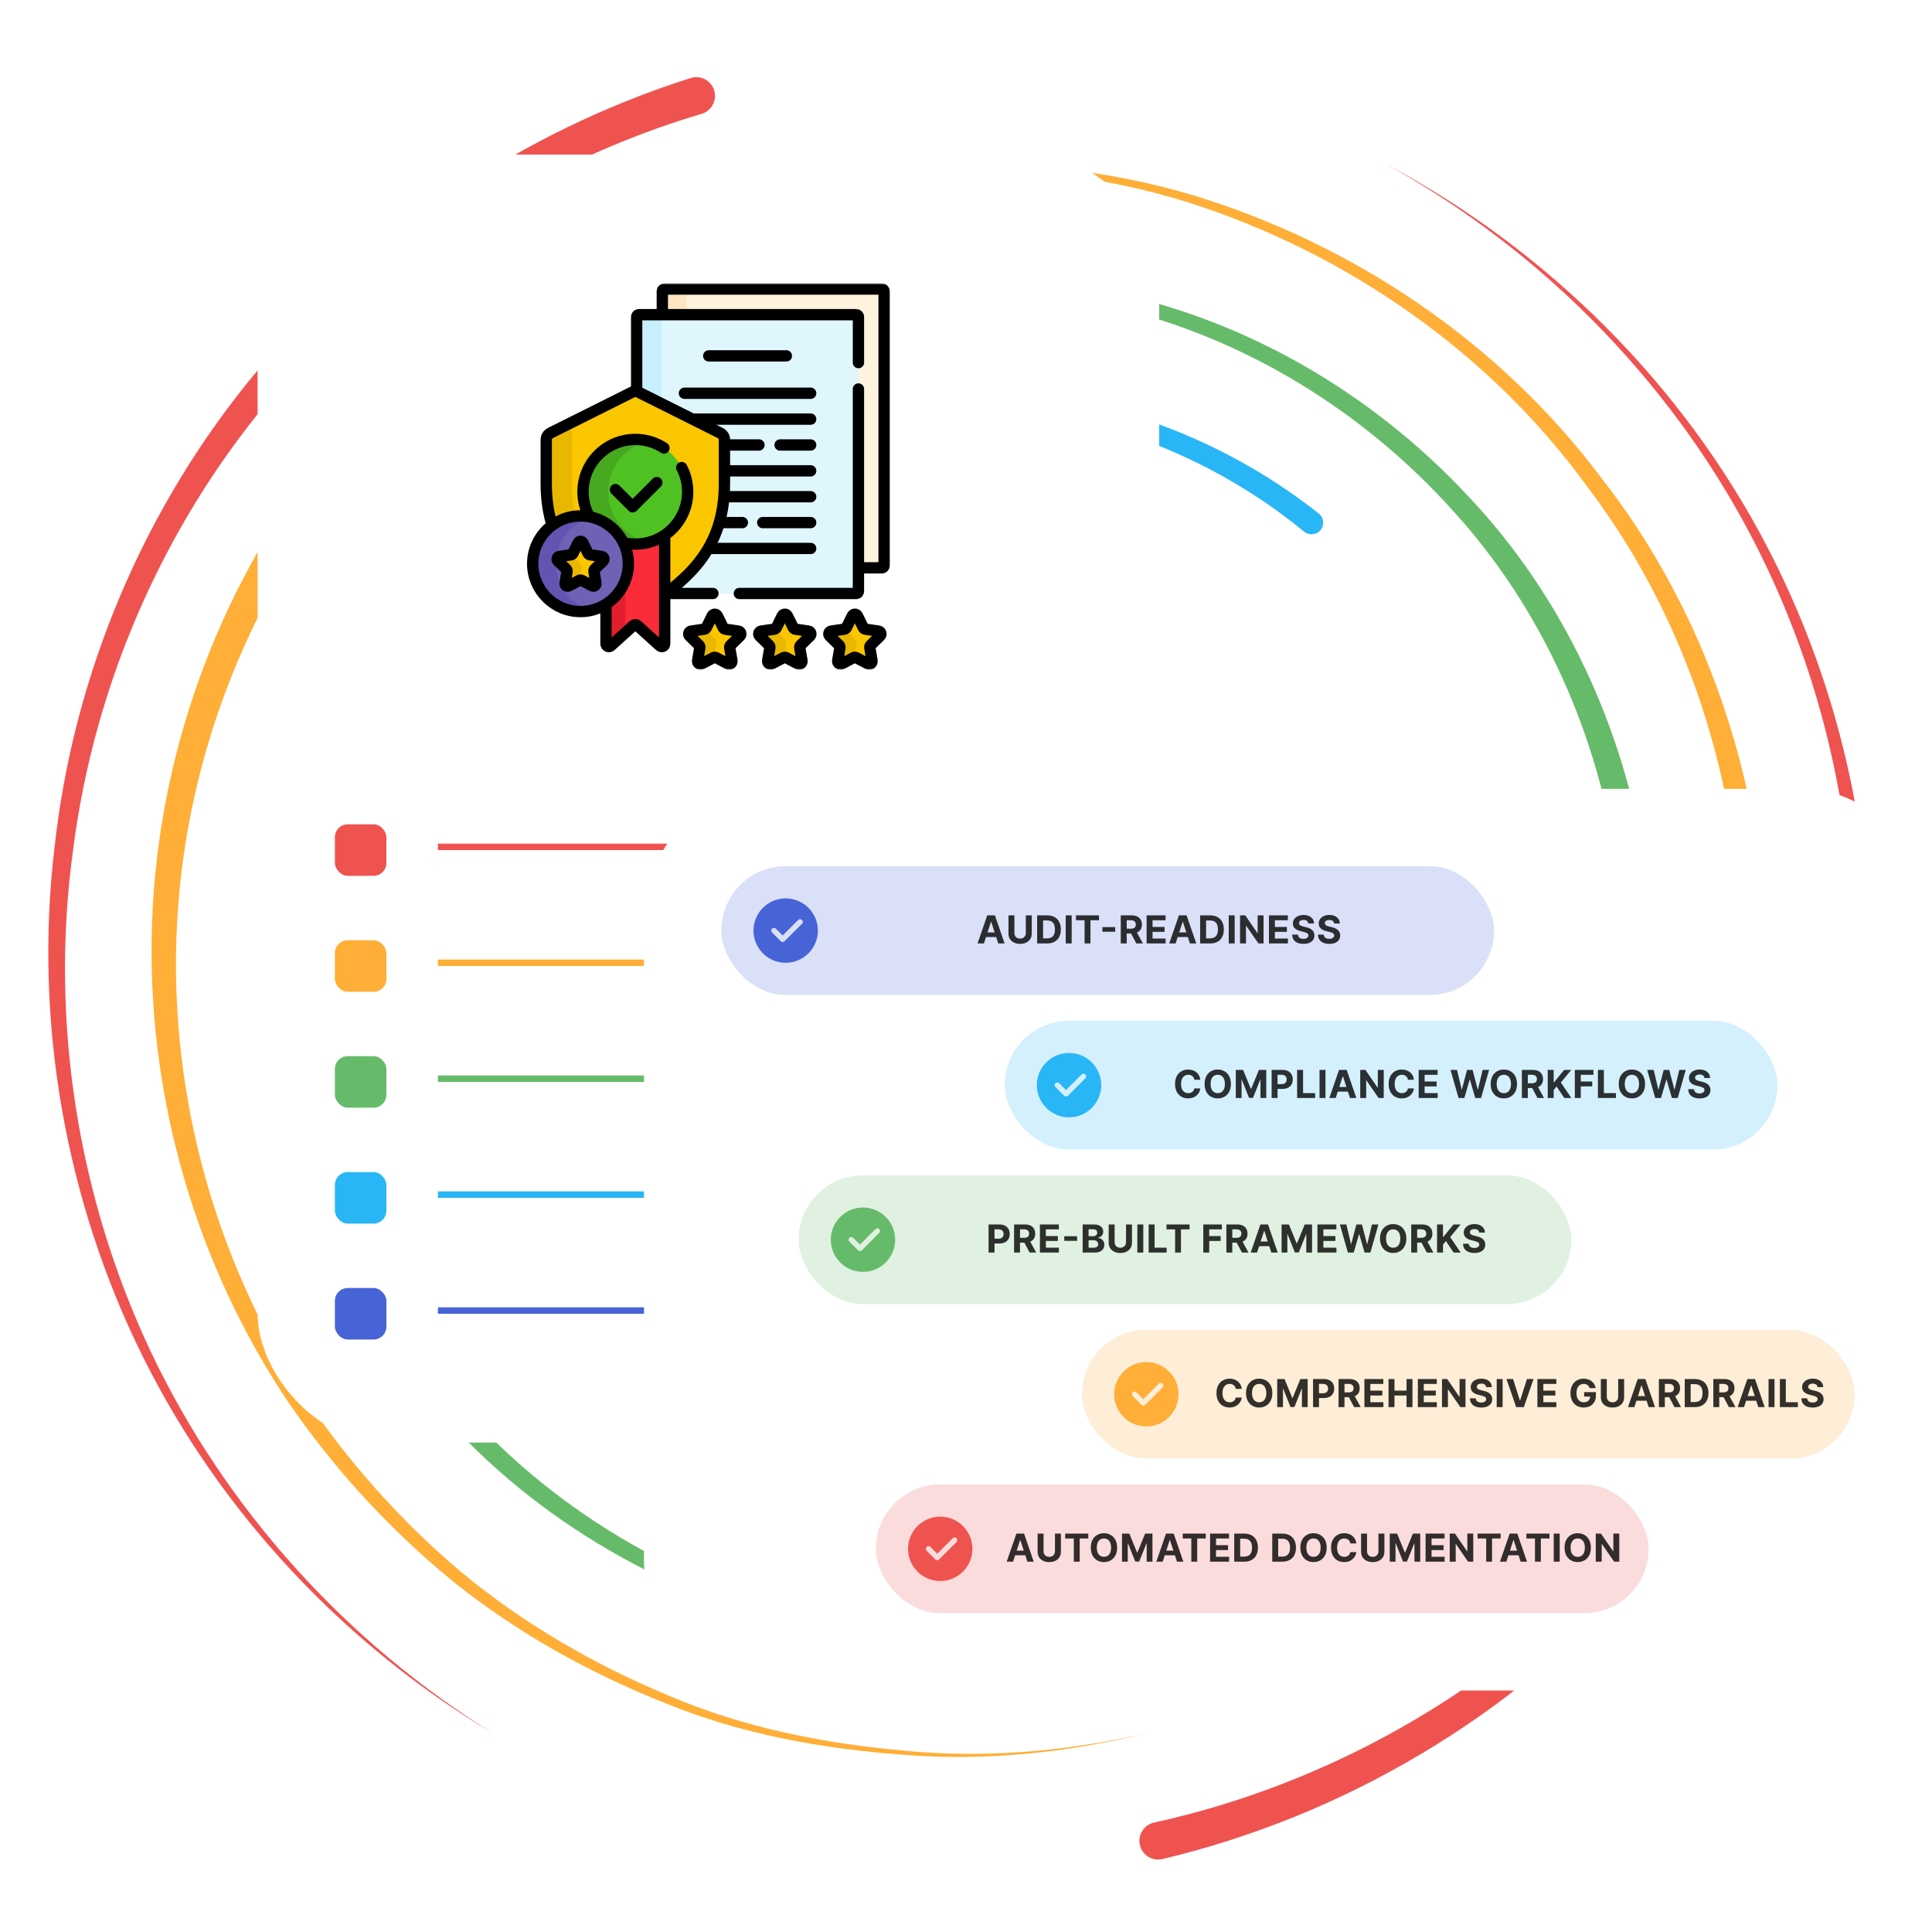 <?xml version="1.0" encoding="UTF-8"?> <svg xmlns="http://www.w3.org/2000/svg" width="600" height="600" viewBox="0 0 600 600" fill="none"><g clip-path="url(#clip0_3618_9170)"><path d="M217.859 35.36C167.305 50.388 121.223 80.321 86.726 120.563C51.953 160.602 29.387 211.2 22.684 264.047C15.437 316.852 24.07 371.786 47.019 420.172C70.039 468.571 107.48 509.997 153.223 538.376C106.98 510.836 68.547 469.926 44.414 421.442C20.344 372.973 10.5 317.36 16.914 263.336C22.781 209.262 44.941 156.891 80.059 114.95C114.875 72.809 162.043 40.856 214.48 24.235C217.539 23.258 220.809 24.958 221.777 28.012C222.754 31.083 221.055 34.34 217.988 35.321C217.969 35.321 217.891 35.348 217.859 35.36Z" fill="#EF5350"></path><path d="M358.469 566.001C412.715 554.086 463.176 525.321 501.262 484.489C539.687 443.93 564.805 391.012 572.605 335.497C580.976 279.977 571.531 221.931 546.394 171.455C521.269 120.916 480.156 78.513 430.574 51.032C480.613 77.653 522.726 119.502 548.984 170.127C575.254 220.689 585.93 279.469 578.379 336.266C571.379 393.075 546.582 447.876 507.684 490.387C469.141 533.153 417.383 563.961 361.016 577.34C357.891 578.083 354.758 576.161 354.016 573.036C353.269 569.911 355.207 566.774 358.332 566.032C358.351 566.02 358.437 566.012 358.469 566.001Z" fill="#EF5350"></path><path d="M103.965 153.384C73.957 192.627 56.523 241.377 54.797 290.994C53.047 340.63 66.725 390.688 93.808 432.641C107.565 453.446 124.309 472.251 143.418 488.383C162.707 504.352 184.601 516.989 207.715 526.61C230.809 536.52 255.769 541.454 280.715 543.676C305.762 546.149 331.164 543.922 355.715 538.376C331.262 544.333 305.832 547.016 280.625 544.95C255.516 543.141 230.266 538.61 206.777 528.993C183.262 519.672 160.859 507.251 140.996 491.376C121.309 475.321 103.945 456.461 89.531 435.465C61.163 393.13 46.163 341.978 47.108 290.767C48.016 239.587 65.175 188.669 95.761 147.252C97.433 144.966 100.636 144.47 102.922 146.138C105.207 147.81 105.703 151.013 104.031 153.298C104.023 153.318 103.975 153.377 103.965 153.384Z" fill="#FFAE37"></path><path d="M494.836 438.661C524.883 397.489 541.476 346.469 540.957 295.211C540.5 244.06 524.348 192.642 493.203 151.494C462.961 109.685 418.555 78.74 369.316 62.947C344.559 55.134 318.601 52.134 292.684 51.736C266.738 52.068 240.801 56.469 216.172 64.873C240.652 56.059 266.582 51.215 292.656 50.459C318.699 50.426 344.922 53.005 370.059 60.498C420.059 75.623 465.723 106.255 497.305 148.416C529.766 189.9 547.312 242.379 548.633 295.126C550.039 347.958 533.789 401.2 503.176 444.618C501.555 446.93 498.351 447.497 496.035 445.876C493.723 444.254 493.152 441.059 494.773 438.739C494.797 438.727 494.824 438.676 494.836 438.661Z" fill="#FFAE37"></path><path d="M91.503 298.114C91.647 320.016 94.901 341.872 101.425 362.821C107.804 383.852 118.436 403.434 131.21 421.278C156.725 457.243 194.679 483.766 236.64 497.489C278.893 510.368 325.39 510.614 367.46 495.829C409.679 481.676 446.725 453.063 472.284 416.43C447.335 453.473 410.612 482.887 368.183 497.887C325.917 513.512 278.729 514.118 235.358 501.668C192.284 488.376 152.882 461.833 125.936 425.172C112.46 407.001 101.14 386.911 94.171 365.211C87.03 343.598 83.28 320.922 82.765 298.114C82.714 295.7 84.628 293.7 87.042 293.649C89.452 293.59 91.456 295.505 91.503 297.919C91.503 297.934 91.503 297.946 91.503 297.965V298.114Z" fill="#66BB6A"></path><path d="M502.336 269.978C496.641 229.041 479.309 189.287 451.113 158.494C423.309 127.576 386.133 104.666 345.305 95.204C304.668 85.076 260.898 87.907 221.543 102.81C201.914 110.377 183.43 120.915 166.758 133.837C150.226 146.931 135.613 162.478 123.469 179.794C135.312 162.283 149.68 146.431 166.074 132.986C182.598 119.705 201.047 108.766 220.754 100.766C260.254 85.037 304.629 81.337 346.289 90.947C388.152 99.9 426.738 122.681 455.945 154.08C485.566 185.33 504.348 226.201 510.996 268.794C511.367 271.177 509.734 273.416 507.351 273.787C504.973 274.158 502.734 272.529 502.363 270.142C502.363 270.127 502.351 270.103 502.351 270.095L502.336 269.978Z" fill="#66BB6A"></path><path d="M163.508 403.552C186.465 433.377 219.59 455.377 256.269 464.685C292.922 474.236 332.684 470.869 367.598 455.916C402.629 440.955 431.98 413.662 450.652 380.349C468.75 346.754 476.035 307.094 469.875 269.118C476.633 306.99 470.012 346.969 452.246 381.208C433.918 415.154 404.59 443.377 369.062 459.224C333.652 475.044 292.93 479.197 254.961 469.951C216.973 460.935 182.234 438.716 157.82 408.013C156.57 406.462 156.824 404.185 158.379 402.935C159.941 401.685 162.219 401.931 163.469 403.494C163.476 403.502 163.496 403.544 163.508 403.552Z" fill="#29B6F6"></path><path d="M405.019 165.115C380.281 144.822 349.734 131.455 317.766 127.603C285.898 124.048 252.617 128.408 223.469 142.564C208.711 149.197 195.105 158.306 182.949 168.994C170.527 179.451 160.09 192.127 151.223 205.701C133.34 232.947 124.133 265.459 123.469 298.115C123.523 265.459 132.141 232.595 149.687 204.736C158.398 190.857 168.738 177.822 181.141 166.97C193.293 155.896 206.973 146.353 221.902 139.302C251.406 124.302 285.461 119.138 318.391 122.212C351.434 125.576 383.398 138.806 409.559 159.49C411.133 160.72 411.394 162.998 410.156 164.568C408.926 166.13 406.648 166.392 405.078 165.154C405.066 165.142 405.039 165.127 405.019 165.115Z" fill="#29B6F6"></path><g filter="url(#filter0_d_3618_9170)"><rect x="80" y="40" width="280" height="400" rx="40" fill="white"></rect><rect x="104" y="392" width="16" height="16" rx="4" fill="#4764D7"></rect><line x1="136" y1="399" x2="336" y2="399" stroke="#4764D7" stroke-width="2"></line><rect x="104" y="356" width="16" height="16" rx="4" fill="#29B6F6"></rect><line x1="136" y1="363" x2="336" y2="363" stroke="#29B6F6" stroke-width="2"></line><rect x="104" y="320" width="16" height="16" rx="4" fill="#66BB6A"></rect><line x1="136" y1="327" x2="336" y2="327" stroke="#66BB6A" stroke-width="2"></line><rect x="104" y="284" width="16" height="16" rx="4" fill="#FFAE37"></rect><line x1="136" y1="291" x2="336" y2="291" stroke="#FFAE37" stroke-width="2"></line><rect x="104" y="248" width="16" height="16" rx="4" fill="#EF5350"></rect><line x1="136" y1="255" x2="336" y2="255" stroke="#EF5350" stroke-width="2"></line><mask id="mask0_3618_9170" style="mask-type:luminance" maskUnits="userSpaceOnUse" x="160" y="80" width="120" height="120"><path d="M160 80H280V200H160V80Z" fill="white"></path></mask><g mask="url(#mask0_3618_9170)"><path d="M273.862 168.345H206.393C206.004 168.345 205.689 168.03 205.689 167.641V82.461C205.689 82.073 206.004 81.758 206.393 81.758H273.862C274.25 81.758 274.565 82.073 274.565 82.461V167.641C274.565 168.03 274.25 168.345 273.862 168.345Z" fill="#FFF3DE"></path><path d="M213.204 167.641V82.461C213.204 82.073 213.519 81.758 213.907 81.758H206.393C206.004 81.758 205.689 82.073 205.689 82.461V167.641C205.689 168.03 206.004 168.345 206.393 168.345H213.907C213.519 168.345 213.204 168.03 213.204 167.641Z" fill="#FFE5C2"></path><path d="M273.862 168.345H206.393C206.004 168.345 205.689 168.03 205.689 167.641V82.461C205.689 82.073 206.004 81.758 206.393 81.758H273.862C274.25 81.758 274.565 82.073 274.565 82.461V167.641C274.565 168.03 274.25 168.345 273.862 168.345Z" stroke="black" stroke-width="3.516" stroke-miterlimit="10" stroke-linecap="round" stroke-linejoin="round"></path><path d="M265.894 176.313H198.424C198.036 176.313 197.721 175.998 197.721 175.61V90.429C197.721 90.041 198.036 89.726 198.424 89.726H265.894C266.282 89.726 266.597 90.041 266.597 90.429V175.61C266.597 175.998 266.282 176.313 265.894 176.313Z" fill="#DFF6FD"></path><path d="M212.555 114.125H251.76" stroke="black" stroke-width="3.516" stroke-miterlimit="10" stroke-linecap="round" stroke-linejoin="round"></path><path d="M212.555 122.159H251.76" stroke="black" stroke-width="3.516" stroke-miterlimit="10" stroke-linecap="round" stroke-linejoin="round"></path><path d="M242.266 130.193H251.761" stroke="black" stroke-width="3.516" stroke-miterlimit="10" stroke-linecap="round" stroke-linejoin="round"></path><path d="M212.555 130.193H235.702" stroke="black" stroke-width="3.516" stroke-miterlimit="10" stroke-linecap="round" stroke-linejoin="round"></path><path d="M212.555 138.227H251.76" stroke="black" stroke-width="3.516" stroke-miterlimit="10" stroke-linecap="round" stroke-linejoin="round"></path><path d="M212.555 146.261H251.76" stroke="black" stroke-width="3.516" stroke-miterlimit="10" stroke-linecap="round" stroke-linejoin="round"></path><path d="M236.875 154.294H251.761" stroke="black" stroke-width="3.516" stroke-miterlimit="10" stroke-linecap="round" stroke-linejoin="round"></path><path d="M212.555 154.294H230.546" stroke="black" stroke-width="3.516" stroke-miterlimit="10" stroke-linecap="round" stroke-linejoin="round"></path><path d="M212.555 162.328H251.76" stroke="black" stroke-width="3.516" stroke-miterlimit="10" stroke-linecap="round" stroke-linejoin="round"></path><path d="M205.499 175.61V90.429C205.499 90.041 205.814 89.726 206.202 89.726H198.424C198.035 89.726 197.721 90.041 197.721 90.429V175.61C197.721 175.998 198.035 176.313 198.424 176.313H206.202C205.814 176.313 205.499 175.998 205.499 175.61Z" fill="#C8EFFE"></path><path d="M266.597 104.609V90.429C266.597 90.041 266.282 89.726 265.894 89.726H198.424C198.036 89.726 197.721 90.041 197.721 90.429V175.61C197.721 175.998 198.036 176.313 198.424 176.313H221.407" stroke="black" stroke-width="3.516" stroke-miterlimit="10" stroke-linecap="round" stroke-linejoin="round"></path><path d="M229.609 176.313H265.893C266.281 176.313 266.596 175.998 266.596 175.61V112.812" stroke="black" stroke-width="3.516" stroke-miterlimit="10" stroke-linecap="round" stroke-linejoin="round"></path><path d="M220.107 102.521H244.209" stroke="black" stroke-width="3.516" stroke-miterlimit="10" stroke-linecap="round" stroke-linejoin="round"></path><path d="M170.933 126.48C170.138 126.877 169.637 127.689 169.637 128.577V142.104C169.637 162.442 180.749 172.553 197.309 182.483C213.868 172.553 224.981 162.442 224.981 142.104V128.577C224.981 127.689 224.479 126.877 223.685 126.48L197.309 113.298L170.933 126.48Z" fill="#FAC600"></path><path d="M177.579 142.104V123.159L170.935 126.48C170.14 126.877 169.639 127.689 169.639 128.577V142.104C169.639 162.442 180.751 172.553 197.311 182.483C198.672 181.666 199.996 180.849 201.281 180.024C186.94 170.821 177.579 160.77 177.579 142.104Z" fill="#E8B801"></path><path d="M170.933 126.48C170.138 126.877 169.637 127.689 169.637 128.577V142.104C169.637 162.442 180.749 172.553 197.309 182.483C213.868 172.553 224.981 162.442 224.981 142.104V128.577C224.981 127.689 224.479 126.877 223.685 126.48L197.309 113.298L170.933 126.48Z" stroke="black" stroke-width="3.516" stroke-miterlimit="10" stroke-linecap="round" stroke-linejoin="round"></path><path d="M206.427 191.923V155.424C206.427 154.931 206.028 154.532 205.535 154.532H189.086C188.593 154.532 188.193 154.931 188.193 155.424V191.923C188.193 192.697 189.111 193.104 189.685 192.585L196.711 186.228C197.052 185.921 197.569 185.921 197.909 186.228L204.936 192.585C205.51 193.104 206.427 192.697 206.427 191.923Z" fill="#FB2B3A"></path><path d="M194.22 155.424C194.22 154.931 194.619 154.532 195.112 154.532H189.086C188.593 154.532 188.193 154.931 188.193 155.424V191.923C188.193 192.697 189.111 193.104 189.685 192.585L194.22 188.482V155.424Z" fill="#E41F2D"></path><path d="M206.427 191.923V155.424C206.427 154.931 206.028 154.532 205.535 154.532H189.086C188.593 154.532 188.193 154.931 188.193 155.424V191.923C188.193 192.697 189.111 193.104 189.685 192.585L196.711 186.228C197.052 185.921 197.569 185.921 197.909 186.228L204.936 192.585C205.51 193.104 206.427 192.697 206.427 191.923Z" stroke="black" stroke-width="3.516" stroke-miterlimit="10" stroke-linecap="round" stroke-linejoin="round"></path><path d="M213.56 144.723C213.56 153.697 206.284 160.972 197.31 160.972C188.336 160.972 181.061 153.697 181.061 144.723C181.061 135.748 188.336 128.473 197.31 128.473C206.284 128.473 213.56 135.748 213.56 144.723Z" fill="#4FC123"></path><path d="M188.908 144.723C188.908 137.102 194.155 130.709 201.234 128.953C199.977 128.641 198.663 128.473 197.31 128.473C188.336 128.473 181.061 135.748 181.061 144.723C181.061 153.697 188.336 160.972 197.31 160.972C198.663 160.972 199.977 160.804 201.234 160.492C194.155 158.737 188.908 152.344 188.908 144.723Z" fill="#47A920"></path><path d="M206.201 131.124C203.646 129.45 200.593 128.473 197.31 128.473C188.336 128.473 181.061 135.748 181.061 144.723C181.061 153.697 188.336 160.972 197.31 160.972C206.284 160.972 213.56 153.697 213.56 144.723C213.56 142.011 212.892 139.457 211.717 137.209" stroke="black" stroke-width="3.516" stroke-miterlimit="10" stroke-linecap="round" stroke-linejoin="round"></path><path d="M191.127 144.045L196.469 149.387L203.978 141.879" stroke="black" stroke-width="3.516" stroke-miterlimit="10" stroke-linecap="round" stroke-linejoin="round"></path><path d="M222.783 183.243L224.594 186.914C224.724 187.177 224.976 187.36 225.267 187.402L229.318 187.991C230.05 188.097 230.343 188.997 229.813 189.513L226.881 192.371C226.671 192.576 226.575 192.872 226.625 193.162L227.317 197.197C227.442 197.926 226.676 198.482 226.021 198.138L222.397 196.233C222.137 196.096 221.827 196.096 221.567 196.233L217.943 198.138C217.288 198.482 216.523 197.926 216.648 197.197L217.34 193.162C217.389 192.872 217.294 192.576 217.083 192.371L214.151 189.513C213.622 188.997 213.914 188.097 214.646 187.991L218.698 187.402C218.988 187.36 219.24 187.177 219.37 186.914L221.182 183.243C221.509 182.579 222.455 182.579 222.783 183.243Z" fill="#FAC600"></path><path d="M221.829 195.467L222.521 191.432C222.571 191.142 222.475 190.847 222.264 190.642L219.333 187.784C219.176 187.631 219.092 187.444 219.07 187.254C218.96 187.33 218.834 187.382 218.698 187.402L214.646 187.991C213.914 188.097 213.622 188.997 214.151 189.513L217.083 192.371C217.294 192.576 217.39 192.872 217.34 193.162L216.648 197.197C216.523 197.926 217.288 198.482 217.943 198.138L221.567 196.233C221.696 196.165 221.837 196.131 221.979 196.13C221.851 195.95 221.786 195.719 221.829 195.467Z" fill="#E8B801"></path><path d="M244.535 183.243L246.346 186.914C246.477 187.177 246.728 187.36 247.019 187.402L251.07 187.991C251.802 188.097 252.095 188.997 251.565 189.513L248.633 192.371C248.423 192.576 248.327 192.872 248.377 193.162L249.069 197.197C249.194 197.926 248.428 198.482 247.773 198.138L244.149 196.233C243.89 196.096 243.579 196.096 243.319 196.233L239.695 198.138C239.04 198.482 238.275 197.926 238.4 197.197L239.092 193.162C239.142 192.872 239.045 192.576 238.835 192.371L235.903 189.513C235.373 188.997 235.666 188.097 236.398 187.991L240.45 187.402C240.74 187.36 240.992 187.177 241.122 186.914L242.934 183.243C243.261 182.579 244.207 182.579 244.535 183.243Z" fill="#FAC600"></path><path d="M243.581 195.467L244.273 191.432C244.323 191.142 244.227 190.847 244.016 190.642L241.085 187.784C240.928 187.631 240.844 187.444 240.822 187.254C240.712 187.33 240.586 187.382 240.45 187.402L236.398 187.991C235.666 188.097 235.373 188.997 235.903 189.513L238.835 192.371C239.045 192.576 239.142 192.872 239.092 193.162L238.4 197.197C238.275 197.926 239.04 198.482 239.695 198.138L243.319 196.233C243.448 196.165 243.589 196.131 243.731 196.13C243.603 195.95 243.538 195.719 243.581 195.467Z" fill="#E8B801"></path><path d="M266.287 183.243L268.098 186.914C268.229 187.177 268.48 187.36 268.771 187.402L272.822 187.991C273.554 188.097 273.847 188.997 273.317 189.513L270.385 192.371C270.175 192.576 270.079 192.872 270.129 193.162L270.821 197.197C270.946 197.926 270.18 198.482 269.525 198.138L265.901 196.233C265.642 196.096 265.331 196.096 265.071 196.233L261.447 198.138C260.792 198.482 260.027 197.926 260.152 197.197L260.844 193.162C260.894 192.872 260.797 192.576 260.587 192.371L257.655 189.513C257.125 188.997 257.418 188.097 258.15 187.991L262.202 187.402C262.492 187.36 262.744 187.177 262.874 186.914L264.686 183.243C265.013 182.579 265.959 182.579 266.287 183.243Z" fill="#FAC600"></path><path d="M265.333 195.467L266.025 191.432C266.075 191.142 265.979 190.847 265.768 190.642L262.837 187.784C262.68 187.631 262.596 187.444 262.574 187.254C262.464 187.33 262.338 187.382 262.202 187.402L258.15 187.991C257.418 188.097 257.125 188.997 257.655 189.513L260.587 192.371C260.797 192.576 260.894 192.872 260.844 193.162L260.152 197.197C260.027 197.926 260.792 198.482 261.447 198.138L265.071 196.233C265.2 196.165 265.341 196.131 265.483 196.13C265.355 195.95 265.29 195.719 265.333 195.467Z" fill="#E8B801"></path><path d="M222.783 183.243L224.594 186.914C224.724 187.177 224.976 187.36 225.267 187.402L229.318 187.991C230.05 188.097 230.343 188.997 229.813 189.513L226.881 192.371C226.671 192.576 226.575 192.872 226.625 193.162L227.317 197.197C227.442 197.926 226.676 198.482 226.021 198.138L222.397 196.233C222.137 196.096 221.827 196.096 221.567 196.233L217.943 198.138C217.288 198.482 216.523 197.926 216.648 197.197L217.34 193.162C217.389 192.872 217.294 192.576 217.083 192.371L214.151 189.513C213.622 188.997 213.914 188.097 214.646 187.991L218.698 187.402C218.988 187.36 219.24 187.177 219.37 186.914L221.182 183.243C221.509 182.579 222.455 182.579 222.783 183.243Z" stroke="black" stroke-width="3.516" stroke-miterlimit="10" stroke-linecap="round" stroke-linejoin="round"></path><path d="M244.535 183.243L246.346 186.914C246.477 187.177 246.728 187.36 247.019 187.402L251.07 187.991C251.802 188.097 252.095 188.997 251.565 189.513L248.633 192.371C248.423 192.576 248.327 192.872 248.377 193.162L249.069 197.197C249.194 197.926 248.428 198.482 247.773 198.138L244.149 196.233C243.89 196.096 243.579 196.096 243.319 196.233L239.695 198.138C239.04 198.482 238.275 197.926 238.4 197.197L239.092 193.162C239.142 192.872 239.045 192.576 238.835 192.371L235.903 189.513C235.373 188.997 235.666 188.097 236.398 187.991L240.45 187.402C240.74 187.36 240.992 187.177 241.122 186.914L242.934 183.243C243.261 182.579 244.207 182.579 244.535 183.243Z" stroke="black" stroke-width="3.516" stroke-miterlimit="10" stroke-linecap="round" stroke-linejoin="round"></path><path d="M266.287 183.243L268.098 186.914C268.229 187.177 268.48 187.36 268.771 187.402L272.822 187.991C273.554 188.097 273.847 188.997 273.317 189.513L270.385 192.371C270.175 192.576 270.079 192.872 270.129 193.162L270.821 197.197C270.946 197.926 270.18 198.482 269.525 198.138L265.901 196.233C265.642 196.096 265.331 196.096 265.071 196.233L261.447 198.138C260.792 198.482 260.027 197.926 260.152 197.197L260.844 193.162C260.894 192.872 260.797 192.576 260.587 192.371L257.655 189.513C257.125 188.997 257.418 188.097 258.15 187.991L262.202 187.402C262.492 187.36 262.744 187.177 262.874 186.914L264.686 183.243C265.013 182.579 265.959 182.579 266.287 183.243Z" stroke="black" stroke-width="3.516" stroke-miterlimit="10" stroke-linecap="round" stroke-linejoin="round"></path><path d="M195.13 167.075C195.13 175.275 188.483 181.923 180.283 181.923C172.083 181.923 165.436 175.275 165.436 167.075C165.436 158.875 172.083 152.228 180.283 152.228C188.483 152.228 195.13 158.875 195.13 167.075Z" fill="#6E61B6"></path><path d="M172.656 167.075C172.656 160.121 177.439 154.285 183.893 152.672C182.737 152.384 181.528 152.228 180.283 152.228C172.083 152.228 165.436 158.875 165.436 167.075C165.436 175.275 172.083 181.923 180.283 181.923C181.528 181.923 182.737 181.767 183.893 181.478C177.439 179.865 172.656 174.03 172.656 167.075Z" fill="#6354B1"></path><path d="M195.13 167.075C195.13 175.275 188.483 181.923 180.283 181.923C172.083 181.923 165.436 175.275 165.436 167.075C165.436 158.875 172.083 152.228 180.283 152.228C188.483 152.228 195.13 158.875 195.13 167.075Z" stroke="black" stroke-width="3.516" stroke-miterlimit="10" stroke-linecap="round" stroke-linejoin="round"></path><path d="M181.003 160.556L182.632 163.857C182.749 164.094 182.975 164.258 183.237 164.296L186.879 164.825C187.537 164.921 187.8 165.73 187.324 166.194L184.688 168.764C184.499 168.948 184.413 169.214 184.457 169.474L185.079 173.102C185.192 173.757 184.504 174.257 183.915 173.948L180.657 172.235C180.423 172.112 180.144 172.112 179.91 172.235L176.652 173.948C176.063 174.257 175.375 173.757 175.488 173.102L176.11 169.474C176.154 169.214 176.068 168.948 175.879 168.764L173.243 166.194C172.767 165.73 173.03 164.921 173.688 164.825L177.331 164.296C177.592 164.258 177.818 164.094 177.935 163.857L179.564 160.556C179.858 159.96 180.709 159.96 181.003 160.556Z" fill="#FAC600"></path><path d="M180.031 171.638L180.653 168.01C180.698 167.75 180.611 167.484 180.422 167.3L177.786 164.731C177.638 164.586 177.562 164.409 177.546 164.23C177.478 164.26 177.407 164.285 177.33 164.296L173.688 164.826C173.03 164.921 172.767 165.73 173.243 166.194L175.879 168.764C176.068 168.948 176.154 169.214 176.11 169.474L175.488 173.102C175.375 173.757 176.063 174.257 176.652 173.948L179.91 172.235C179.977 172.2 180.048 172.178 180.12 172.163C180.036 172.013 179.997 171.833 180.031 171.638Z" fill="#E8B801"></path><path d="M181.003 160.556L182.632 163.857C182.749 164.094 182.975 164.258 183.237 164.296L186.879 164.825C187.537 164.921 187.8 165.73 187.324 166.194L184.688 168.764C184.499 168.948 184.413 169.214 184.457 169.474L185.079 173.102C185.192 173.757 184.504 174.257 183.915 173.948L180.657 172.235C180.423 172.112 180.144 172.112 179.91 172.235L176.652 173.948C176.063 174.257 175.375 173.757 175.488 173.102L176.11 169.474C176.154 169.214 176.068 168.948 175.879 168.764L173.243 166.194C172.767 165.73 173.03 164.921 173.688 164.825L177.331 164.296C177.592 164.258 177.818 164.094 177.935 163.857L179.564 160.556C179.858 159.96 180.709 159.96 181.003 160.556Z" stroke="black" stroke-width="3.516" stroke-miterlimit="10" stroke-linecap="round" stroke-linejoin="round"></path></g></g><g filter="url(#filter1_d_3618_9170)"><rect x="200" y="240" width="400" height="280" rx="40" fill="white"></rect><g clip-path="url(#clip1_3618_9170)"><rect opacity="0.2" x="224" y="264" width="240" height="40" fill="#4764D7"></rect><path fill-rule="evenodd" clip-rule="evenodd" d="M234 284C234 278.486 238.486 274 244 274C249.514 274 254 278.486 254 284C254 289.514 249.514 294 244 294C238.486 294 234 289.514 234 284ZM243.652 287.297L249.068 281.881C249.394 281.555 249.394 281.028 249.068 280.703C248.742 280.377 248.216 280.377 247.89 280.703L243.062 285.53L240.943 283.411C240.617 283.085 240.091 283.085 239.765 283.411C239.439 283.737 239.439 284.263 239.765 284.589L242.473 287.297C242.636 287.46 242.849 287.542 243.062 287.542C243.276 287.542 243.489 287.46 243.652 287.297Z" fill="#4764D7"></path><path d="M305.566 288H303.589L306.602 279.273H308.98L311.988 288H310.011L307.825 281.267H307.757L305.566 288ZM305.443 284.57H310.113V286.01H305.443V284.57ZM318.579 279.273H320.424V284.94C320.424 285.577 320.272 286.134 319.968 286.611C319.667 287.088 319.245 287.46 318.703 287.727C318.16 287.991 317.528 288.124 316.806 288.124C316.082 288.124 315.449 287.991 314.906 287.727C314.363 287.46 313.941 287.088 313.64 286.611C313.339 286.134 313.189 285.577 313.189 284.94V279.273H315.034V284.783C315.034 285.115 315.106 285.411 315.251 285.669C315.399 285.928 315.606 286.131 315.873 286.278C316.14 286.426 316.451 286.5 316.806 286.5C317.164 286.5 317.476 286.426 317.74 286.278C318.007 286.131 318.213 285.928 318.358 285.669C318.505 285.411 318.579 285.115 318.579 284.783V279.273ZM325.186 288H322.093V279.273H325.212C326.09 279.273 326.845 279.447 327.479 279.797C328.112 280.143 328.6 280.642 328.941 281.293C329.284 281.943 329.456 282.722 329.456 283.628C329.456 284.537 329.284 285.318 328.941 285.972C328.6 286.625 328.11 287.126 327.47 287.476C326.834 287.825 326.073 288 325.186 288ZM323.938 286.419H325.11C325.655 286.419 326.114 286.322 326.486 286.129C326.861 285.933 327.142 285.631 327.33 285.222C327.52 284.81 327.615 284.278 327.615 283.628C327.615 282.983 327.52 282.456 327.33 282.047C327.142 281.638 326.862 281.337 326.49 281.143C326.118 280.95 325.659 280.854 325.114 280.854H323.938V286.419ZM332.818 279.273V288H330.973V279.273H332.818ZM334.154 280.794V279.273H341.321V280.794H338.65V288H336.826V280.794H334.154ZM346.333 282.916V284.357H342.353V282.916H346.333ZM348.064 288V279.273H351.507C352.166 279.273 352.728 279.391 353.194 279.626C353.663 279.859 354.02 280.19 354.264 280.619C354.511 281.045 354.635 281.547 354.635 282.124C354.635 282.703 354.51 283.202 354.26 283.619C354.01 284.034 353.647 284.352 353.173 284.574C352.701 284.795 352.13 284.906 351.46 284.906H349.155V283.423H351.162C351.514 283.423 351.807 283.375 352.039 283.278C352.272 283.182 352.446 283.037 352.559 282.844C352.676 282.651 352.734 282.411 352.734 282.124C352.734 281.834 352.676 281.589 352.559 281.391C352.446 281.192 352.271 281.041 352.035 280.939C351.802 280.834 351.508 280.781 351.153 280.781H349.909V288H348.064ZM352.777 284.028L354.946 288H352.909L350.787 284.028H352.777ZM356.089 288V279.273H361.969V280.794H357.934V282.874H361.667V284.395H357.934V286.479H361.986V288H356.089ZM365.091 288H363.113L366.126 279.273H368.504L371.512 288H369.535L367.349 281.267H367.281L365.091 288ZM364.967 284.57H369.637V286.01H364.967V284.57ZM375.807 288H372.713V279.273H375.832C376.71 279.273 377.466 279.447 378.099 279.797C378.733 280.143 379.22 280.642 379.561 281.293C379.905 281.943 380.076 282.722 380.076 283.628C380.076 284.537 379.905 285.318 379.561 285.972C379.22 286.625 378.73 287.126 378.091 287.476C377.454 287.825 376.693 288 375.807 288ZM374.558 286.419H375.73C376.275 286.419 376.734 286.322 377.106 286.129C377.481 285.933 377.763 285.631 377.95 285.222C378.14 284.81 378.236 284.278 378.236 283.628C378.236 282.983 378.14 282.456 377.95 282.047C377.763 281.638 377.483 281.337 377.111 281.143C376.738 280.95 376.28 280.854 375.734 280.854H374.558V286.419ZM383.438 279.273V288H381.593V279.273H383.438ZM392.406 279.273V288H390.813L387.016 282.507H386.952V288H385.107V279.273H386.726L390.493 284.761H390.57V279.273H392.406ZM394.081 288V279.273H399.961V280.794H395.926V282.874H399.659V284.395H395.926V286.479H399.979V288H394.081ZM406.313 281.783C406.279 281.439 406.132 281.172 405.874 280.982C405.615 280.791 405.265 280.696 404.821 280.696C404.52 280.696 404.266 280.739 404.059 280.824C403.851 280.906 403.692 281.021 403.581 281.169C403.473 281.317 403.419 281.484 403.419 281.672C403.414 281.828 403.446 281.964 403.517 282.081C403.591 282.197 403.692 282.298 403.82 282.384C403.948 282.466 404.095 282.538 404.263 282.601C404.431 282.661 404.61 282.712 404.8 282.754L405.584 282.942C405.965 283.027 406.314 283.141 406.632 283.283C406.951 283.425 407.226 283.599 407.459 283.807C407.692 284.014 407.872 284.259 408 284.54C408.131 284.821 408.198 285.143 408.201 285.507C408.198 286.041 408.061 286.504 407.792 286.896C407.524 287.286 407.138 287.588 406.632 287.804C406.13 288.017 405.523 288.124 404.813 288.124C404.108 288.124 403.495 288.016 402.972 287.8C402.452 287.584 402.046 287.264 401.753 286.841C401.463 286.415 401.311 285.888 401.297 285.26H403.083C403.103 285.553 403.186 285.797 403.334 285.993C403.485 286.186 403.685 286.332 403.935 286.432C404.188 286.528 404.473 286.577 404.792 286.577C405.104 286.577 405.375 286.531 405.605 286.44C405.838 286.349 406.019 286.223 406.147 286.061C406.274 285.899 406.338 285.713 406.338 285.503C406.338 285.307 406.28 285.142 406.164 285.009C406.05 284.875 405.882 284.761 405.661 284.668C405.442 284.574 405.174 284.489 404.855 284.412L403.905 284.173C403.169 283.994 402.588 283.714 402.162 283.334C401.736 282.953 401.524 282.44 401.527 281.795C401.524 281.267 401.665 280.805 401.949 280.411C402.236 280.016 402.63 279.707 403.13 279.486C403.63 279.264 404.198 279.153 404.834 279.153C405.482 279.153 406.047 279.264 406.53 279.486C407.016 279.707 407.394 280.016 407.664 280.411C407.934 280.805 408.073 281.263 408.081 281.783H406.313ZM414.326 281.783C414.292 281.439 414.146 281.172 413.887 280.982C413.629 280.791 413.278 280.696 412.835 280.696C412.533 280.696 412.279 280.739 412.072 280.824C411.864 280.906 411.705 281.021 411.595 281.169C411.487 281.317 411.433 281.484 411.433 281.672C411.427 281.828 411.46 281.964 411.531 282.081C411.605 282.197 411.705 282.298 411.833 282.384C411.961 282.466 412.109 282.538 412.276 282.601C412.444 282.661 412.623 282.712 412.813 282.754L413.597 282.942C413.978 283.027 414.328 283.141 414.646 283.283C414.964 283.425 415.239 283.599 415.472 283.807C415.705 284.014 415.886 284.259 416.014 284.54C416.144 284.821 416.211 285.143 416.214 285.507C416.211 286.041 416.075 286.504 415.805 286.896C415.538 287.286 415.151 287.588 414.646 287.804C414.143 288.017 413.536 288.124 412.826 288.124C412.122 288.124 411.508 288.016 410.985 287.8C410.465 287.584 410.059 287.264 409.766 286.841C409.477 286.415 409.325 285.888 409.31 285.26H411.096C411.116 285.553 411.2 285.797 411.347 285.993C411.498 286.186 411.698 286.332 411.948 286.432C412.201 286.528 412.487 286.577 412.805 286.577C413.117 286.577 413.389 286.531 413.619 286.44C413.852 286.349 414.032 286.223 414.16 286.061C414.288 285.899 414.352 285.713 414.352 285.503C414.352 285.307 414.293 285.142 414.177 285.009C414.063 284.875 413.896 284.761 413.674 284.668C413.455 284.574 413.187 284.489 412.869 284.412L411.918 284.173C411.183 283.994 410.602 283.714 410.176 283.334C409.749 282.953 409.538 282.44 409.541 281.795C409.538 281.267 409.678 280.805 409.962 280.411C410.249 280.016 410.643 279.707 411.143 279.486C411.643 279.264 412.211 279.153 412.847 279.153C413.495 279.153 414.06 279.264 414.543 279.486C415.029 279.707 415.407 280.016 415.677 280.411C415.947 280.805 416.086 281.263 416.095 281.783H414.326Z" fill="black" fill-opacity="0.8"></path></g><g clip-path="url(#clip2_3618_9170)"><rect opacity="0.2" x="312" y="312" width="240" height="40" fill="#29B6F6"></rect><path fill-rule="evenodd" clip-rule="evenodd" d="M322 332C322 326.486 326.486 322 332 322C337.514 322 342 326.486 342 332C342 337.514 337.514 342 332 342C326.486 342 322 337.514 322 332ZM331.652 335.297L337.068 329.881C337.394 329.555 337.394 329.028 337.068 328.703C336.742 328.377 336.216 328.377 335.89 328.703L331.062 333.53L328.943 331.411C328.617 331.085 328.091 331.085 327.765 331.411C327.439 331.737 327.439 332.263 327.765 332.589L330.473 335.297C330.636 335.46 330.849 335.542 331.062 335.542C331.276 335.542 331.489 335.46 331.652 335.297Z" fill="#29B6F6"></path><path d="M372.774 330.328H370.908C370.873 330.087 370.804 329.872 370.699 329.685C370.594 329.494 370.459 329.332 370.294 329.199C370.129 329.065 369.939 328.963 369.723 328.892C369.51 328.821 369.278 328.786 369.028 328.786C368.577 328.786 368.183 328.898 367.848 329.122C367.513 329.344 367.253 329.668 367.068 330.094C366.883 330.517 366.791 331.031 366.791 331.636C366.791 332.259 366.883 332.781 367.068 333.205C367.256 333.628 367.517 333.947 367.852 334.163C368.187 334.379 368.575 334.487 369.016 334.487C369.263 334.487 369.491 334.455 369.702 334.389C369.915 334.324 370.104 334.229 370.268 334.104C370.433 333.976 370.569 333.821 370.677 333.639C370.788 333.457 370.865 333.25 370.908 333.017L372.774 333.026C372.726 333.426 372.605 333.812 372.412 334.185C372.221 334.554 371.964 334.885 371.641 335.178C371.319 335.467 370.936 335.697 370.49 335.868C370.047 336.036 369.545 336.119 368.986 336.119C368.207 336.119 367.511 335.943 366.898 335.591C366.287 335.239 365.804 334.729 365.449 334.061C365.096 333.393 364.92 332.585 364.92 331.636C364.92 330.685 365.099 329.875 365.457 329.207C365.815 328.54 366.301 328.031 366.915 327.682C367.528 327.33 368.219 327.153 368.986 327.153C369.491 327.153 369.96 327.224 370.392 327.366C370.827 327.509 371.212 327.716 371.547 327.989C371.882 328.259 372.155 328.589 372.365 328.982C372.578 329.374 372.714 329.822 372.774 330.328ZM382.267 331.636C382.267 332.588 382.087 333.398 381.726 334.065C381.368 334.733 380.879 335.243 380.26 335.595C379.643 335.945 378.95 336.119 378.18 336.119C377.405 336.119 376.709 335.943 376.092 335.591C375.476 335.239 374.989 334.729 374.631 334.061C374.273 333.393 374.094 332.585 374.094 331.636C374.094 330.685 374.273 329.875 374.631 329.207C374.989 328.54 375.476 328.031 376.092 327.682C376.709 327.33 377.405 327.153 378.18 327.153C378.95 327.153 379.643 327.33 380.26 327.682C380.879 328.031 381.368 328.54 381.726 329.207C382.087 329.875 382.267 330.685 382.267 331.636ZM380.396 331.636C380.396 331.02 380.304 330.5 380.119 330.077C379.938 329.653 379.68 329.332 379.348 329.114C379.016 328.895 378.626 328.786 378.18 328.786C377.734 328.786 377.345 328.895 377.013 329.114C376.68 329.332 376.422 329.653 376.237 330.077C376.055 330.5 375.965 331.02 375.965 331.636C375.965 332.253 376.055 332.773 376.237 333.196C376.422 333.619 376.68 333.94 377.013 334.159C377.345 334.378 377.734 334.487 378.18 334.487C378.626 334.487 379.016 334.378 379.348 334.159C379.68 333.94 379.938 333.619 380.119 333.196C380.304 332.773 380.396 332.253 380.396 331.636ZM383.784 327.273H386.059L388.463 333.136H388.565L390.969 327.273H393.244V336H391.454V330.32H391.382L389.123 335.957H387.905L385.646 330.298H385.574V336H383.784V327.273ZM394.914 336V327.273H398.358C399.019 327.273 399.583 327.399 400.049 327.652C400.515 327.902 400.87 328.25 401.115 328.696C401.362 329.139 401.485 329.651 401.485 330.23C401.485 330.81 401.36 331.321 401.11 331.764C400.86 332.207 400.498 332.553 400.024 332.8C399.552 333.047 398.981 333.17 398.311 333.17H396.116V331.692H398.012C398.368 331.692 398.66 331.631 398.89 331.509C399.123 331.384 399.296 331.212 399.41 330.993C399.527 330.771 399.585 330.517 399.585 330.23C399.585 329.94 399.527 329.687 399.41 329.472C399.296 329.253 399.123 329.084 398.89 328.964C398.657 328.842 398.362 328.781 398.004 328.781H396.76V336H394.914ZM402.834 336V327.273H404.679V334.479H408.421V336H402.834ZM411.638 327.273V336H409.793V327.273H411.638ZM414.81 336H412.833L415.846 327.273H418.223L421.232 336H419.255L417.069 329.267H417L414.81 336ZM414.686 332.57H419.357V334.01H414.686V332.57ZM429.732 327.273V336H428.138L424.341 330.507H424.278V336H422.432V327.273H424.052L427.819 332.761H427.895V327.273H429.732ZM439.107 330.328H437.24C437.206 330.087 437.137 329.872 437.032 329.685C436.926 329.494 436.792 329.332 436.627 329.199C436.462 329.065 436.272 328.963 436.056 328.892C435.843 328.821 435.611 328.786 435.361 328.786C434.909 328.786 434.516 328.898 434.181 329.122C433.845 329.344 433.586 329.668 433.401 330.094C433.216 330.517 433.124 331.031 433.124 331.636C433.124 332.259 433.216 332.781 433.401 333.205C433.588 333.628 433.85 333.947 434.185 334.163C434.52 334.379 434.908 334.487 435.348 334.487C435.595 334.487 435.824 334.455 436.034 334.389C436.247 334.324 436.436 334.229 436.601 334.104C436.766 333.976 436.902 333.821 437.01 333.639C437.121 333.457 437.198 333.25 437.24 333.017L439.107 333.026C439.059 333.426 438.938 333.812 438.745 334.185C438.554 334.554 438.297 334.885 437.973 335.178C437.652 335.467 437.269 335.697 436.823 335.868C436.38 336.036 435.878 336.119 435.318 336.119C434.54 336.119 433.844 335.943 433.23 335.591C432.62 335.239 432.137 334.729 431.782 334.061C431.429 333.393 431.253 332.585 431.253 331.636C431.253 330.685 431.432 329.875 431.79 329.207C432.148 328.54 432.634 328.031 433.247 327.682C433.861 327.33 434.551 327.153 435.318 327.153C435.824 327.153 436.293 327.224 436.725 327.366C437.159 327.509 437.544 327.716 437.88 327.989C438.215 328.259 438.488 328.589 438.698 328.982C438.911 329.374 439.047 329.822 439.107 330.328ZM440.58 336V327.273H446.461V328.794H442.425V330.874H446.158V332.395H442.425V334.479H446.478V336H440.58ZM452.969 336L450.472 327.273H452.488L453.933 333.337H454.005L455.599 327.273H457.325L458.914 333.349H458.991L460.435 327.273H462.451L459.954 336H458.156L456.494 330.294H456.425L454.768 336H452.969ZM471.116 331.636C471.116 332.588 470.936 333.398 470.575 334.065C470.217 334.733 469.729 335.243 469.109 335.595C468.493 335.945 467.8 336.119 467.03 336.119C466.254 336.119 465.558 335.943 464.942 335.591C464.325 335.239 463.838 334.729 463.48 334.061C463.122 333.393 462.943 332.585 462.943 331.636C462.943 330.685 463.122 329.875 463.48 329.207C463.838 328.54 464.325 328.031 464.942 327.682C465.558 327.33 466.254 327.153 467.03 327.153C467.8 327.153 468.493 327.33 469.109 327.682C469.729 328.031 470.217 328.54 470.575 329.207C470.936 329.875 471.116 330.685 471.116 331.636ZM469.246 331.636C469.246 331.02 469.153 330.5 468.969 330.077C468.787 329.653 468.53 329.332 468.197 329.114C467.865 328.895 467.476 328.786 467.03 328.786C466.584 328.786 466.194 328.895 465.862 329.114C465.53 329.332 465.271 329.653 465.086 330.077C464.905 330.5 464.814 331.02 464.814 331.636C464.814 332.253 464.905 332.773 465.086 333.196C465.271 333.619 465.53 333.94 465.862 334.159C466.194 334.378 466.584 334.487 467.03 334.487C467.476 334.487 467.865 334.378 468.197 334.159C468.53 333.94 468.787 333.619 468.969 333.196C469.153 332.773 469.246 332.253 469.246 331.636ZM472.633 336V327.273H476.076C476.735 327.273 477.298 327.391 477.764 327.626C478.233 327.859 478.589 328.19 478.833 328.619C479.081 329.045 479.204 329.547 479.204 330.124C479.204 330.703 479.079 331.202 478.829 331.619C478.579 332.034 478.217 332.352 477.743 332.574C477.271 332.795 476.7 332.906 476.029 332.906H473.724V331.423H475.731C476.083 331.423 476.376 331.375 476.609 331.278C476.842 331.182 477.015 331.037 477.129 330.844C477.245 330.651 477.304 330.411 477.304 330.124C477.304 329.834 477.245 329.589 477.129 329.391C477.015 329.192 476.841 329.041 476.605 328.939C476.372 328.834 476.078 328.781 475.723 328.781H474.478V336H472.633ZM477.346 332.028L479.515 336H477.478L475.356 332.028H477.346ZM480.658 336V327.273H482.503V331.121H482.618L485.759 327.273H487.971L484.732 331.18L488.009 336H485.802L483.411 332.412L482.503 333.52V336H480.658ZM489.082 336V327.273H494.86V328.794H490.927V330.874H494.476V332.395H490.927V336H489.082ZM496.251 336V327.273H498.096V334.479H501.838V336H496.251ZM510.89 331.636C510.89 332.588 510.709 333.398 510.349 334.065C509.991 334.733 509.502 335.243 508.883 335.595C508.266 335.945 507.573 336.119 506.803 336.119C506.028 336.119 505.331 335.943 504.715 335.591C504.099 335.239 503.611 334.729 503.253 334.061C502.895 333.393 502.716 332.585 502.716 331.636C502.716 330.685 502.895 329.875 503.253 329.207C503.611 328.54 504.099 328.031 504.715 327.682C505.331 327.33 506.028 327.153 506.803 327.153C507.573 327.153 508.266 327.33 508.883 327.682C509.502 328.031 509.991 328.54 510.349 329.207C510.709 329.875 510.89 330.685 510.89 331.636ZM509.019 331.636C509.019 331.02 508.927 330.5 508.742 330.077C508.56 329.653 508.303 329.332 507.971 329.114C507.638 328.895 507.249 328.786 506.803 328.786C506.357 328.786 505.968 328.895 505.635 329.114C505.303 329.332 505.045 329.653 504.86 330.077C504.678 330.5 504.587 331.02 504.587 331.636C504.587 332.253 504.678 332.773 504.86 333.196C505.045 333.619 505.303 333.94 505.635 334.159C505.968 334.378 506.357 334.487 506.803 334.487C507.249 334.487 507.638 334.378 507.971 334.159C508.303 333.94 508.56 333.619 508.742 333.196C508.927 332.773 509.019 332.253 509.019 331.636ZM514.043 336L511.546 327.273H513.561L515.006 333.337H515.078L516.672 327.273H518.398L519.988 333.349H520.064L521.509 327.273H523.524L521.027 336H519.229L517.567 330.294H517.499L515.841 336H514.043ZM529.314 329.783C529.28 329.439 529.134 329.172 528.875 328.982C528.617 328.791 528.266 328.696 527.823 328.696C527.522 328.696 527.268 328.739 527.06 328.824C526.853 328.906 526.694 329.021 526.583 329.169C526.475 329.317 526.421 329.484 526.421 329.672C526.415 329.828 526.448 329.964 526.519 330.081C526.593 330.197 526.694 330.298 526.821 330.384C526.949 330.466 527.097 330.538 527.265 330.601C527.432 330.661 527.611 330.712 527.802 330.754L528.586 330.942C528.966 331.027 529.316 331.141 529.634 331.283C529.952 331.425 530.228 331.599 530.461 331.807C530.694 332.014 530.874 332.259 531.002 332.54C531.133 332.821 531.199 333.143 531.202 333.507C531.199 334.041 531.063 334.504 530.793 334.896C530.526 335.286 530.14 335.588 529.634 335.804C529.131 336.017 528.525 336.124 527.814 336.124C527.11 336.124 526.496 336.016 525.973 335.8C525.454 335.584 525.047 335.264 524.755 334.841C524.465 334.415 524.313 333.888 524.299 333.26H526.084C526.104 333.553 526.188 333.797 526.336 333.993C526.486 334.186 526.687 334.332 526.937 334.432C527.189 334.528 527.475 334.577 527.793 334.577C528.106 334.577 528.377 334.531 528.607 334.44C528.84 334.349 529.02 334.223 529.148 334.061C529.276 333.899 529.34 333.713 529.34 333.503C529.34 333.307 529.282 333.142 529.165 333.009C529.052 332.875 528.884 332.761 528.662 332.668C528.444 332.574 528.175 332.489 527.857 332.412L526.907 332.173C526.171 331.994 525.59 331.714 525.164 331.334C524.738 330.953 524.526 330.44 524.529 329.795C524.526 329.267 524.667 328.805 524.951 328.411C525.238 328.016 525.631 327.707 526.131 327.486C526.631 327.264 527.199 327.153 527.836 327.153C528.483 327.153 529.049 327.264 529.532 327.486C530.018 327.707 530.395 328.016 530.665 328.411C530.935 328.805 531.074 329.263 531.083 329.783H529.314Z" fill="black" fill-opacity="0.8"></path></g><g clip-path="url(#clip3_3618_9170)"><rect opacity="0.2" x="248" y="360" width="240" height="40" fill="#66BB6A"></rect><path fill-rule="evenodd" clip-rule="evenodd" d="M258 380C258 374.486 262.486 370 268 370C273.514 370 278 374.486 278 380C278 385.514 273.514 390 268 390C262.486 390 258 385.514 258 380ZM267.652 383.297L273.068 377.881C273.394 377.555 273.394 377.028 273.068 376.703C272.742 376.377 272.216 376.377 271.89 376.703L267.062 381.53L264.943 379.411C264.617 379.085 264.091 379.085 263.765 379.411C263.439 379.737 263.439 380.263 263.765 380.589L266.473 383.297C266.636 383.46 266.849 383.542 267.062 383.542C267.276 383.542 267.489 383.46 267.652 383.297Z" fill="#66BB6A"></path><path d="M307.009 384V375.273H310.452C311.114 375.273 311.678 375.399 312.144 375.652C312.61 375.902 312.965 376.25 313.21 376.696C313.457 377.139 313.58 377.651 313.58 378.23C313.58 378.81 313.455 379.321 313.205 379.764C312.955 380.207 312.593 380.553 312.119 380.8C311.647 381.047 311.076 381.17 310.406 381.17H308.211V379.692H310.107C310.462 379.692 310.755 379.631 310.985 379.509C311.218 379.384 311.391 379.212 311.505 378.993C311.622 378.771 311.68 378.517 311.68 378.23C311.68 377.94 311.622 377.687 311.505 377.472C311.391 377.253 311.218 377.084 310.985 376.964C310.752 376.842 310.457 376.781 310.099 376.781H308.854V384H307.009ZM314.929 384V375.273H318.372C319.031 375.273 319.594 375.391 320.06 375.626C320.528 375.859 320.885 376.19 321.129 376.619C321.376 377.045 321.5 377.547 321.5 378.124C321.5 378.703 321.375 379.202 321.125 379.619C320.875 380.034 320.513 380.352 320.038 380.574C319.567 380.795 318.996 380.906 318.325 380.906H316.02V379.423H318.027C318.379 379.423 318.672 379.375 318.905 379.278C319.138 379.182 319.311 379.037 319.425 378.844C319.541 378.651 319.599 378.411 319.599 378.124C319.599 377.834 319.541 377.589 319.425 377.391C319.311 377.192 319.136 377.041 318.9 376.939C318.667 376.834 318.373 376.781 318.018 376.781H316.774V384H314.929ZM319.642 380.028L321.811 384H319.774L317.652 380.028H319.642ZM322.954 384V375.273H328.835V376.794H324.799V378.874H328.532V380.395H324.799V382.479H328.852V384H322.954ZM334.496 378.916V380.357H330.515V378.916H334.496ZM336.226 384V375.273H339.721C340.363 375.273 340.898 375.368 341.327 375.558C341.756 375.749 342.079 376.013 342.295 376.351C342.511 376.686 342.619 377.072 342.619 377.51C342.619 377.851 342.55 378.151 342.414 378.409C342.278 378.665 342.09 378.875 341.851 379.04C341.616 379.202 341.346 379.317 341.042 379.385V379.47C341.374 379.484 341.685 379.578 341.975 379.751C342.268 379.925 342.505 380.168 342.687 380.48C342.869 380.79 342.959 381.159 342.959 381.588C342.959 382.051 342.844 382.464 342.614 382.828C342.387 383.189 342.05 383.474 341.604 383.685C341.158 383.895 340.609 384 339.955 384H336.226ZM338.072 382.491H339.576C340.09 382.491 340.465 382.393 340.701 382.197C340.937 381.999 341.055 381.734 341.055 381.405C341.055 381.163 340.996 380.95 340.88 380.766C340.763 380.581 340.597 380.436 340.381 380.331C340.168 380.226 339.914 380.173 339.619 380.173H338.072V382.491ZM338.072 378.925H339.44C339.692 378.925 339.917 378.881 340.113 378.793C340.312 378.702 340.468 378.574 340.582 378.409C340.698 378.244 340.756 378.047 340.756 377.817C340.756 377.501 340.644 377.247 340.42 377.054C340.198 376.861 339.883 376.764 339.474 376.764H338.072V378.925ZM349.701 375.273H351.546V380.94C351.546 381.577 351.394 382.134 351.09 382.611C350.789 383.088 350.367 383.46 349.824 383.727C349.282 383.991 348.65 384.124 347.928 384.124C347.204 384.124 346.57 383.991 346.027 383.727C345.485 383.46 345.063 383.088 344.762 382.611C344.461 382.134 344.31 381.577 344.31 380.94V375.273H346.155V380.783C346.155 381.115 346.228 381.411 346.373 381.669C346.52 381.928 346.728 382.131 346.995 382.278C347.262 382.426 347.573 382.5 347.928 382.5C348.286 382.5 348.597 382.426 348.861 382.278C349.128 382.131 349.334 381.928 349.479 381.669C349.627 381.411 349.701 381.115 349.701 380.783V375.273ZM355.059 375.273V384H353.214V375.273H355.059ZM356.727 384V375.273H358.572V382.479H362.314V384H356.727ZM362.264 376.794V375.273H369.431V376.794H366.759V384H364.936V376.794H362.264ZM373.689 384V375.273H379.467V376.794H375.534V378.874H379.084V380.395H375.534V384H373.689ZM380.859 384V375.273H384.302C384.961 375.273 385.523 375.391 385.989 375.626C386.458 375.859 386.814 376.19 387.059 376.619C387.306 377.045 387.43 377.547 387.43 378.124C387.43 378.703 387.305 379.202 387.055 379.619C386.805 380.034 386.442 380.352 385.968 380.574C385.496 380.795 384.925 380.906 384.255 380.906H381.949V379.423H383.957C384.309 379.423 384.601 379.375 384.834 379.278C385.067 379.182 385.241 379.037 385.354 378.844C385.471 378.651 385.529 378.411 385.529 378.124C385.529 377.834 385.471 377.589 385.354 377.391C385.241 377.192 385.066 377.041 384.83 376.939C384.597 376.834 384.303 376.781 383.948 376.781H382.704V384H380.859ZM385.572 380.028L387.741 384H385.704L383.582 380.028H385.572ZM390.388 384H388.411L391.423 375.273H393.801L396.81 384H394.832L392.646 377.267H392.578L390.388 384ZM390.264 380.57H394.935V382.01H390.264V380.57ZM398.01 375.273H400.286L402.689 381.136H402.791L405.195 375.273H407.47V384H405.681V378.32H405.608L403.35 383.957H402.131L399.872 378.298H399.8V384H398.01V375.273ZM409.141 384V375.273H415.021V376.794H410.986V378.874H414.719V380.395H410.986V382.479H415.038V384H409.141ZM418.603 384L416.106 375.273H418.121L419.566 381.337H419.638L421.232 375.273H422.958L424.547 381.349H424.624L426.069 375.273H428.084L425.587 384H423.789L422.127 378.294H422.059L420.401 384H418.603ZM436.75 379.636C436.75 380.588 436.569 381.398 436.208 382.065C435.85 382.733 435.362 383.243 434.742 383.595C434.126 383.945 433.433 384.119 432.663 384.119C431.887 384.119 431.191 383.943 430.575 383.591C429.958 383.239 429.471 382.729 429.113 382.061C428.755 381.393 428.576 380.585 428.576 379.636C428.576 378.685 428.755 377.875 429.113 377.207C429.471 376.54 429.958 376.031 430.575 375.682C431.191 375.33 431.887 375.153 432.663 375.153C433.433 375.153 434.126 375.33 434.742 375.682C435.362 376.031 435.85 376.54 436.208 377.207C436.569 377.875 436.75 378.685 436.75 379.636ZM434.879 379.636C434.879 379.02 434.786 378.5 434.602 378.077C434.42 377.653 434.163 377.332 433.83 377.114C433.498 376.895 433.109 376.786 432.663 376.786C432.217 376.786 431.828 376.895 431.495 377.114C431.163 377.332 430.904 377.653 430.72 378.077C430.538 378.5 430.447 379.02 430.447 379.636C430.447 380.253 430.538 380.773 430.72 381.196C430.904 381.619 431.163 381.94 431.495 382.159C431.828 382.378 432.217 382.487 432.663 382.487C433.109 382.487 433.498 382.378 433.83 382.159C434.163 381.94 434.42 381.619 434.602 381.196C434.786 380.773 434.879 380.253 434.879 379.636ZM438.266 384V375.273H441.71C442.369 375.273 442.931 375.391 443.397 375.626C443.866 375.859 444.222 376.19 444.467 376.619C444.714 377.045 444.837 377.547 444.837 378.124C444.837 378.703 444.712 379.202 444.462 379.619C444.212 380.034 443.85 380.352 443.376 380.574C442.904 380.795 442.333 380.906 441.663 380.906H439.357V379.423H441.364C441.717 379.423 442.009 379.375 442.242 379.278C442.475 379.182 442.648 379.037 442.762 378.844C442.879 378.651 442.937 378.411 442.937 378.124C442.937 377.834 442.879 377.589 442.762 377.391C442.648 377.192 442.474 377.041 442.238 376.939C442.005 376.834 441.711 376.781 441.356 376.781H440.112V384H438.266ZM442.979 380.028L445.148 384H443.112L440.989 380.028H442.979ZM446.291 384V375.273H448.136V379.121H448.252L451.392 375.273H453.604L450.365 379.18L453.642 384H451.435L449.044 380.412L448.136 381.52V384H446.291ZM459.379 377.783C459.345 377.439 459.198 377.172 458.94 376.982C458.681 376.791 458.331 376.696 457.887 376.696C457.586 376.696 457.332 376.739 457.125 376.824C456.917 376.906 456.758 377.021 456.647 377.169C456.539 377.317 456.485 377.484 456.485 377.672C456.48 377.828 456.512 377.964 456.583 378.081C456.657 378.197 456.758 378.298 456.886 378.384C457.014 378.466 457.162 378.538 457.329 378.601C457.497 378.661 457.676 378.712 457.866 378.754L458.65 378.942C459.031 379.027 459.38 379.141 459.698 379.283C460.017 379.425 460.292 379.599 460.525 379.807C460.758 380.014 460.938 380.259 461.066 380.54C461.197 380.821 461.264 381.143 461.267 381.507C461.264 382.041 461.127 382.504 460.858 382.896C460.59 383.286 460.204 383.588 459.698 383.804C459.196 384.017 458.589 384.124 457.879 384.124C457.174 384.124 456.561 384.016 456.038 383.8C455.518 383.584 455.112 383.264 454.819 382.841C454.529 382.415 454.377 381.888 454.363 381.26H456.149C456.169 381.553 456.252 381.797 456.4 381.993C456.551 382.186 456.751 382.332 457.001 382.432C457.254 382.528 457.539 382.577 457.858 382.577C458.17 382.577 458.441 382.531 458.671 382.44C458.904 382.349 459.085 382.223 459.213 382.061C459.34 381.899 459.404 381.713 459.404 381.503C459.404 381.307 459.346 381.142 459.23 381.009C459.116 380.875 458.948 380.761 458.727 380.668C458.508 380.574 458.24 380.489 457.921 380.412L456.971 380.173C456.235 379.994 455.654 379.714 455.228 379.334C454.802 378.953 454.59 378.44 454.593 377.795C454.59 377.267 454.731 376.805 455.015 376.411C455.302 376.016 455.696 375.707 456.196 375.486C456.696 375.264 457.264 375.153 457.9 375.153C458.548 375.153 459.113 375.264 459.596 375.486C460.082 375.707 460.46 376.016 460.73 376.411C461 376.805 461.139 377.263 461.147 377.783H459.379Z" fill="black" fill-opacity="0.8"></path></g><g clip-path="url(#clip4_3618_9170)"><rect opacity="0.2" x="336" y="408" width="240" height="40" fill="#FFAE37"></rect><path fill-rule="evenodd" clip-rule="evenodd" d="M346 428C346 422.486 350.486 418 356 418C361.514 418 366 422.486 366 428C366 433.514 361.514 438 356 438C350.486 438 346 433.514 346 428ZM355.652 431.297L361.068 425.881C361.394 425.555 361.394 425.028 361.068 424.703C360.742 424.377 360.216 424.377 359.89 424.703L355.062 429.53L352.943 427.411C352.617 427.085 352.091 427.085 351.765 427.411C351.439 427.737 351.439 428.263 351.765 428.589L354.473 431.297C354.636 431.46 354.849 431.542 355.062 431.542C355.276 431.542 355.489 431.46 355.652 431.297Z" fill="#FFAE37"></path><path d="M385.64 426.328H383.774C383.739 426.087 383.67 425.872 383.565 425.685C383.46 425.494 383.325 425.332 383.16 425.199C382.995 425.065 382.805 424.963 382.589 424.892C382.376 424.821 382.144 424.786 381.894 424.786C381.443 424.786 381.049 424.898 380.714 425.122C380.379 425.344 380.119 425.668 379.934 426.094C379.749 426.517 379.657 427.031 379.657 427.636C379.657 428.259 379.749 428.781 379.934 429.205C380.122 429.628 380.383 429.947 380.718 430.163C381.053 430.379 381.441 430.487 381.882 430.487C382.129 430.487 382.357 430.455 382.568 430.389C382.781 430.324 382.97 430.229 383.134 430.104C383.299 429.976 383.436 429.821 383.543 429.639C383.654 429.457 383.731 429.25 383.774 429.017L385.64 429.026C385.592 429.426 385.471 429.812 385.278 430.185C385.088 430.554 384.83 430.885 384.507 431.178C384.186 431.467 383.802 431.697 383.356 431.868C382.913 432.036 382.411 432.119 381.852 432.119C381.073 432.119 380.377 431.943 379.764 431.591C379.153 431.239 378.67 430.729 378.315 430.061C377.963 429.393 377.786 428.585 377.786 427.636C377.786 426.685 377.965 425.875 378.323 425.207C378.681 424.54 379.167 424.031 379.781 423.682C380.394 423.33 381.085 423.153 381.852 423.153C382.357 423.153 382.826 423.224 383.258 423.366C383.693 423.509 384.078 423.716 384.413 423.989C384.748 424.259 385.021 424.589 385.231 424.982C385.444 425.374 385.58 425.822 385.64 426.328ZM395.133 427.636C395.133 428.588 394.953 429.398 394.592 430.065C394.234 430.733 393.745 431.243 393.126 431.595C392.51 431.945 391.816 432.119 391.046 432.119C390.271 432.119 389.575 431.943 388.958 431.591C388.342 431.239 387.855 430.729 387.497 430.061C387.139 429.393 386.96 428.585 386.96 427.636C386.96 426.685 387.139 425.875 387.497 425.207C387.855 424.54 388.342 424.031 388.958 423.682C389.575 423.33 390.271 423.153 391.046 423.153C391.816 423.153 392.51 423.33 393.126 423.682C393.745 424.031 394.234 424.54 394.592 425.207C394.953 425.875 395.133 426.685 395.133 427.636ZM393.262 427.636C393.262 427.02 393.17 426.5 392.985 426.077C392.804 425.653 392.546 425.332 392.214 425.114C391.882 424.895 391.492 424.786 391.046 424.786C390.6 424.786 390.211 424.895 389.879 425.114C389.546 425.332 389.288 425.653 389.103 426.077C388.921 426.5 388.831 427.02 388.831 427.636C388.831 428.253 388.921 428.773 389.103 429.196C389.288 429.619 389.546 429.94 389.879 430.159C390.211 430.378 390.6 430.487 391.046 430.487C391.492 430.487 391.882 430.378 392.214 430.159C392.546 429.94 392.804 429.619 392.985 429.196C393.17 428.773 393.262 428.253 393.262 427.636ZM396.65 423.273H398.925L401.329 429.136H401.431L403.835 423.273H406.11V432H404.32V426.32H404.248L401.989 431.957H400.771L398.512 426.298H398.44V432H396.65V423.273ZM407.78 432V423.273H411.224C411.886 423.273 412.449 423.399 412.915 423.652C413.381 423.902 413.736 424.25 413.981 424.696C414.228 425.139 414.351 425.651 414.351 426.23C414.351 426.81 414.226 427.321 413.976 427.764C413.726 428.207 413.364 428.553 412.89 428.8C412.418 429.047 411.847 429.17 411.177 429.17H408.982V427.692H410.878C411.234 427.692 411.526 427.631 411.756 427.509C411.989 427.384 412.163 427.212 412.276 426.993C412.393 426.771 412.451 426.517 412.451 426.23C412.451 425.94 412.393 425.687 412.276 425.472C412.163 425.253 411.989 425.084 411.756 424.964C411.523 424.842 411.228 424.781 410.87 424.781H409.626V432H407.78ZM415.7 432V423.273H419.143C419.802 423.273 420.365 423.391 420.831 423.626C421.299 423.859 421.656 424.19 421.9 424.619C422.147 425.045 422.271 425.547 422.271 426.124C422.271 426.703 422.146 427.202 421.896 427.619C421.646 428.034 421.284 428.352 420.809 428.574C420.338 428.795 419.767 428.906 419.096 428.906H416.791V427.423H418.798C419.15 427.423 419.443 427.375 419.676 427.278C419.909 427.182 420.082 427.037 420.196 426.844C420.312 426.651 420.37 426.411 420.37 426.124C420.37 425.834 420.312 425.589 420.196 425.391C420.082 425.192 419.907 425.041 419.672 424.939C419.439 424.834 419.145 424.781 418.789 424.781H417.545V432H415.7ZM420.413 428.028L422.582 432H420.545L418.423 428.028H420.413ZM423.725 432V423.273H429.606V424.794H425.57V426.874H429.303V428.395H425.57V430.479H429.623V432H423.725ZM431.223 432V423.273H433.068V426.874H436.813V423.273H438.654V432H436.813V428.395H433.068V432H431.223ZM440.326 432V423.273H446.206V424.794H442.171V426.874H445.904V428.395H442.171V430.479H446.223V432H440.326ZM455.123 423.273V432H453.529L449.732 426.507H449.669V432H447.823V423.273H449.443L453.21 428.761H453.286V423.273H455.123ZM461.532 425.783C461.498 425.439 461.352 425.172 461.093 424.982C460.835 424.791 460.484 424.696 460.04 424.696C459.739 424.696 459.485 424.739 459.278 424.824C459.07 424.906 458.911 425.021 458.8 425.169C458.692 425.317 458.638 425.484 458.638 425.672C458.633 425.828 458.665 425.964 458.737 426.081C458.81 426.197 458.911 426.298 459.039 426.384C459.167 426.466 459.315 426.538 459.482 426.601C459.65 426.661 459.829 426.712 460.019 426.754L460.803 426.942C461.184 427.027 461.533 427.141 461.852 427.283C462.17 427.425 462.445 427.599 462.678 427.807C462.911 428.014 463.092 428.259 463.219 428.54C463.35 428.821 463.417 429.143 463.42 429.507C463.417 430.041 463.281 430.504 463.011 430.896C462.744 431.286 462.357 431.588 461.852 431.804C461.349 432.017 460.742 432.124 460.032 432.124C459.327 432.124 458.714 432.016 458.191 431.8C457.671 431.584 457.265 431.264 456.972 430.841C456.683 430.415 456.531 429.888 456.516 429.26H458.302C458.322 429.553 458.406 429.797 458.553 429.993C458.704 430.186 458.904 430.332 459.154 430.432C459.407 430.528 459.692 430.577 460.011 430.577C460.323 430.577 460.594 430.531 460.825 430.44C461.058 430.349 461.238 430.223 461.366 430.061C461.494 429.899 461.558 429.713 461.558 429.503C461.558 429.307 461.499 429.142 461.383 429.009C461.269 428.875 461.102 428.761 460.88 428.668C460.661 428.574 460.393 428.489 460.075 428.412L459.124 428.173C458.388 427.994 457.808 427.714 457.381 427.334C456.955 426.953 456.744 426.44 456.746 425.795C456.744 425.267 456.884 424.805 457.168 424.411C457.455 424.016 457.849 423.707 458.349 423.486C458.849 423.264 459.417 423.153 460.053 423.153C460.701 423.153 461.266 423.264 461.749 423.486C462.235 423.707 462.613 424.016 462.883 424.411C463.153 424.805 463.292 425.263 463.3 425.783H461.532ZM466.656 423.273V432H464.811V423.273H466.656ZM469.901 423.273L472.01 429.903H472.091L474.205 423.273H476.25L473.242 432H470.864L467.851 423.273H469.901ZM477.451 432V423.273H483.331V424.794H479.296V426.874H483.029V428.395H479.296V430.479H483.348V432H477.451ZM493.663 426.094C493.603 425.886 493.519 425.703 493.411 425.544C493.303 425.382 493.171 425.246 493.015 425.135C492.862 425.021 492.685 424.935 492.487 424.875C492.29 424.815 492.073 424.786 491.835 424.786C491.388 424.786 490.996 424.896 490.658 425.118C490.323 425.339 490.062 425.662 489.874 426.085C489.687 426.506 489.593 427.02 489.593 427.628C489.593 428.236 489.685 428.753 489.87 429.179C490.055 429.605 490.316 429.93 490.654 430.155C490.992 430.376 491.391 430.487 491.852 430.487C492.269 430.487 492.626 430.413 492.921 430.266C493.219 430.115 493.447 429.903 493.603 429.631C493.762 429.358 493.842 429.036 493.842 428.663L494.217 428.719H491.967V427.33H495.619V428.429C495.619 429.196 495.457 429.855 495.133 430.406C494.809 430.955 494.363 431.378 493.795 431.676C493.227 431.972 492.576 432.119 491.843 432.119C491.025 432.119 490.306 431.939 489.687 431.578C489.067 431.214 488.585 430.699 488.238 430.031C487.894 429.361 487.722 428.565 487.722 427.645C487.722 426.937 487.825 426.307 488.029 425.753C488.237 425.196 488.526 424.724 488.898 424.338C489.271 423.952 489.704 423.658 490.198 423.456C490.692 423.254 491.228 423.153 491.805 423.153C492.299 423.153 492.759 423.226 493.185 423.371C493.612 423.513 493.989 423.714 494.319 423.976C494.651 424.237 494.923 424.548 495.133 424.909C495.343 425.267 495.478 425.662 495.538 426.094H493.663ZM502.545 423.273H504.39V428.94C504.39 429.577 504.238 430.134 503.934 430.611C503.633 431.088 503.211 431.46 502.669 431.727C502.126 431.991 501.494 432.124 500.773 432.124C500.048 432.124 499.415 431.991 498.872 431.727C498.329 431.46 497.907 431.088 497.606 430.611C497.305 430.134 497.155 429.577 497.155 428.94V423.273H499V428.783C499 429.115 499.072 429.411 499.217 429.669C499.365 429.928 499.572 430.131 499.839 430.278C500.106 430.426 500.417 430.5 500.773 430.5C501.13 430.5 501.442 430.426 501.706 430.278C501.973 430.131 502.179 429.928 502.324 429.669C502.471 429.411 502.545 429.115 502.545 428.783V423.273ZM507.563 432H505.585L508.598 423.273H510.976L513.985 432H512.007L509.821 425.267H509.753L507.563 432ZM507.439 428.57H512.11V430.01H507.439V428.57ZM515.185 432V423.273H518.628C519.287 423.273 519.85 423.391 520.316 423.626C520.785 423.859 521.141 424.19 521.385 424.619C521.633 425.045 521.756 425.547 521.756 426.124C521.756 426.703 521.631 427.202 521.381 427.619C521.131 428.034 520.769 428.352 520.294 428.574C519.823 428.795 519.252 428.906 518.581 428.906H516.276V427.423H518.283C518.635 427.423 518.928 427.375 519.161 427.278C519.394 427.182 519.567 427.037 519.681 426.844C519.797 426.651 519.856 426.411 519.856 426.124C519.856 425.834 519.797 425.589 519.681 425.391C519.567 425.192 519.392 425.041 519.157 424.939C518.924 424.834 518.63 424.781 518.275 424.781H517.03V432H515.185ZM519.898 428.028L522.067 432H520.03L517.908 428.028H519.898ZM526.304 432H523.21V423.273H526.329C527.207 423.273 527.963 423.447 528.596 423.797C529.23 424.143 529.717 424.642 530.058 425.293C530.402 425.943 530.574 426.722 530.574 427.628C530.574 428.537 530.402 429.318 530.058 429.972C529.717 430.625 529.227 431.126 528.588 431.476C527.952 431.825 527.19 432 526.304 432ZM525.055 430.419H526.227C526.773 430.419 527.231 430.322 527.604 430.129C527.979 429.933 528.26 429.631 528.447 429.222C528.638 428.81 528.733 428.278 528.733 427.628C528.733 426.983 528.638 426.456 528.447 426.047C528.26 425.638 527.98 425.337 527.608 425.143C527.236 424.95 526.777 424.854 526.231 424.854H525.055V430.419ZM532.091 432V423.273H535.534C536.193 423.273 536.755 423.391 537.221 423.626C537.69 423.859 538.047 424.19 538.291 424.619C538.538 425.045 538.662 425.547 538.662 426.124C538.662 426.703 538.537 427.202 538.287 427.619C538.037 428.034 537.674 428.352 537.2 428.574C536.728 428.795 536.157 428.906 535.487 428.906H533.181V427.423H535.189C535.541 427.423 535.833 427.375 536.066 427.278C536.299 427.182 536.473 427.037 536.586 426.844C536.703 426.651 536.761 426.411 536.761 426.124C536.761 425.834 536.703 425.589 536.586 425.391C536.473 425.192 536.298 425.041 536.062 424.939C535.829 424.834 535.535 424.781 535.18 424.781H533.936V432H532.091ZM536.804 428.028L538.973 432H536.936L534.814 428.028H536.804ZM541.62 432H539.643L542.655 423.273H545.033L548.042 432H546.064L543.878 425.267H543.81L541.62 432ZM541.496 428.57H546.167V430.01H541.496V428.57ZM551.087 423.273V432H549.242V423.273H551.087ZM552.755 432V423.273H554.601V430.479H558.342V432H552.755ZM564.448 425.783C564.414 425.439 564.268 425.172 564.009 424.982C563.751 424.791 563.4 424.696 562.957 424.696C562.656 424.696 562.401 424.739 562.194 424.824C561.987 424.906 561.828 425.021 561.717 425.169C561.609 425.317 561.555 425.484 561.555 425.672C561.549 425.828 561.582 425.964 561.653 426.081C561.727 426.197 561.828 426.298 561.955 426.384C562.083 426.466 562.231 426.538 562.399 426.601C562.566 426.661 562.745 426.712 562.936 426.754L563.72 426.942C564.1 427.027 564.45 427.141 564.768 427.283C565.086 427.425 565.362 427.599 565.595 427.807C565.828 428.014 566.008 428.259 566.136 428.54C566.267 428.821 566.333 429.143 566.336 429.507C566.333 430.041 566.197 430.504 565.927 430.896C565.66 431.286 565.274 431.588 564.768 431.804C564.265 432.017 563.659 432.124 562.948 432.124C562.244 432.124 561.63 432.016 561.107 431.8C560.588 431.584 560.181 431.264 559.889 430.841C559.599 430.415 559.447 429.888 559.433 429.26H561.218C561.238 429.553 561.322 429.797 561.47 429.993C561.62 430.186 561.821 430.332 562.071 430.432C562.323 430.528 562.609 430.577 562.927 430.577C563.24 430.577 563.511 430.531 563.741 430.44C563.974 430.349 564.154 430.223 564.282 430.061C564.41 429.899 564.474 429.713 564.474 429.503C564.474 429.307 564.416 429.142 564.299 429.009C564.186 428.875 564.018 428.761 563.796 428.668C563.578 428.574 563.309 428.489 562.991 428.412L562.041 428.173C561.305 427.994 560.724 427.714 560.298 427.334C559.872 426.953 559.66 426.44 559.663 425.795C559.66 425.267 559.801 424.805 560.085 424.411C560.372 424.016 560.765 423.707 561.265 423.486C561.765 423.264 562.333 423.153 562.97 423.153C563.617 423.153 564.183 423.264 564.666 423.486C565.151 423.707 565.529 424.016 565.799 424.411C566.069 424.805 566.208 425.263 566.217 425.783H564.448Z" fill="black" fill-opacity="0.8"></path></g><g clip-path="url(#clip5_3618_9170)"><rect opacity="0.2" x="272" y="456" width="240" height="40" fill="#EF5350"></rect><path fill-rule="evenodd" clip-rule="evenodd" d="M282 476C282 470.486 286.486 466 292 466C297.514 466 302 470.486 302 476C302 481.514 297.514 486 292 486C286.486 486 282 481.514 282 476ZM291.652 479.297L297.068 473.881C297.394 473.555 297.394 473.028 297.068 472.703C296.742 472.377 296.216 472.377 295.89 472.703L291.062 477.53L288.943 475.411C288.617 475.085 288.091 475.085 287.765 475.411C287.439 475.737 287.439 476.263 287.765 476.589L290.473 479.297C290.636 479.46 290.849 479.542 291.062 479.542C291.276 479.542 291.489 479.46 291.652 479.297Z" fill="#EF5350"></path><path d="M314.617 480H312.639L315.652 471.273H318.03L321.039 480H319.061L316.875 473.267H316.807L314.617 480ZM314.493 476.57H319.164V478.01H314.493V476.57ZM327.63 471.273H329.475V476.94C329.475 477.577 329.323 478.134 329.019 478.611C328.718 479.088 328.296 479.46 327.753 479.727C327.211 479.991 326.578 480.124 325.857 480.124C325.132 480.124 324.499 479.991 323.956 479.727C323.414 479.46 322.992 479.088 322.691 478.611C322.39 478.134 322.239 477.577 322.239 476.94V471.273H324.084V476.783C324.084 477.115 324.157 477.411 324.301 477.669C324.449 477.928 324.657 478.131 324.924 478.278C325.191 478.426 325.502 478.5 325.857 478.5C326.215 478.5 326.526 478.426 326.79 478.278C327.057 478.131 327.263 477.928 327.408 477.669C327.556 477.411 327.63 477.115 327.63 476.783V471.273ZM330.811 472.794V471.273H337.978V472.794H335.306V480H333.482V472.794H330.811ZM346.93 475.636C346.93 476.588 346.75 477.398 346.389 478.065C346.031 478.733 345.542 479.243 344.923 479.595C344.306 479.945 343.613 480.119 342.843 480.119C342.068 480.119 341.372 479.943 340.755 479.591C340.139 479.239 339.652 478.729 339.294 478.061C338.936 477.393 338.757 476.585 338.757 475.636C338.757 474.685 338.936 473.875 339.294 473.207C339.652 472.54 340.139 472.031 340.755 471.682C341.372 471.33 342.068 471.153 342.843 471.153C343.613 471.153 344.306 471.33 344.923 471.682C345.542 472.031 346.031 472.54 346.389 473.207C346.75 473.875 346.93 474.685 346.93 475.636ZM345.059 475.636C345.059 475.02 344.967 474.5 344.782 474.077C344.6 473.653 344.343 473.332 344.011 473.114C343.679 472.895 343.289 472.786 342.843 472.786C342.397 472.786 342.008 472.895 341.676 473.114C341.343 473.332 341.085 473.653 340.9 474.077C340.718 474.5 340.627 475.02 340.627 475.636C340.627 476.253 340.718 476.773 340.9 477.196C341.085 477.619 341.343 477.94 341.676 478.159C342.008 478.378 342.397 478.487 342.843 478.487C343.289 478.487 343.679 478.378 344.011 478.159C344.343 477.94 344.6 477.619 344.782 477.196C344.967 476.773 345.059 476.253 345.059 475.636ZM348.447 471.273H350.722L353.126 477.136H353.228L355.631 471.273H357.907V480H356.117V474.32H356.045L353.786 479.957H352.568L350.309 474.298H350.237V480H348.447V471.273ZM361.082 480H359.104L362.117 471.273H364.495L367.503 480H365.526L363.34 473.267H363.272L361.082 480ZM360.958 476.57H365.628V478.01H360.958V476.57ZM367.305 472.794V471.273H374.473V472.794H371.801V480H369.977V472.794H367.305ZM375.803 480V471.273H381.684V472.794H377.648V474.874H381.381V476.395H377.648V478.479H381.701V480H375.803ZM386.394 480H383.301V471.273H386.42C387.298 471.273 388.054 471.447 388.687 471.797C389.321 472.143 389.808 472.642 390.149 473.293C390.492 473.943 390.664 474.722 390.664 475.628C390.664 476.537 390.492 477.318 390.149 477.972C389.808 478.625 389.318 479.126 388.679 479.476C388.042 479.825 387.281 480 386.394 480ZM385.146 478.419H386.318C386.863 478.419 387.322 478.322 387.694 478.129C388.069 477.933 388.35 477.631 388.538 477.222C388.728 476.81 388.823 476.278 388.823 475.628C388.823 474.983 388.728 474.456 388.538 474.047C388.35 473.638 388.071 473.337 387.698 473.143C387.326 472.95 386.867 472.854 386.322 472.854H385.146V478.419ZM398.202 480H395.109V471.273H398.228C399.106 471.273 399.861 471.447 400.495 471.797C401.128 472.143 401.616 472.642 401.957 473.293C402.3 473.943 402.472 474.722 402.472 475.628C402.472 476.537 402.3 477.318 401.957 477.972C401.616 478.625 401.126 479.126 400.486 479.476C399.85 479.825 399.089 480 398.202 480ZM396.954 478.419H398.126C398.671 478.419 399.13 478.322 399.502 478.129C399.877 477.933 400.158 477.631 400.346 477.222C400.536 476.81 400.631 476.278 400.631 475.628C400.631 474.983 400.536 474.456 400.346 474.047C400.158 473.638 399.878 473.337 399.506 473.143C399.134 472.95 398.675 472.854 398.13 472.854H396.954V478.419ZM412.009 475.636C412.009 476.588 411.828 477.398 411.468 478.065C411.11 478.733 410.621 479.243 410.002 479.595C409.385 479.945 408.692 480.119 407.922 480.119C407.147 480.119 406.451 479.943 405.834 479.591C405.218 479.239 404.73 478.729 404.373 478.061C404.015 477.393 403.836 476.585 403.836 475.636C403.836 474.685 404.015 473.875 404.373 473.207C404.73 472.54 405.218 472.031 405.834 471.682C406.451 471.33 407.147 471.153 407.922 471.153C408.692 471.153 409.385 471.33 410.002 471.682C410.621 472.031 411.11 472.54 411.468 473.207C411.828 473.875 412.009 474.685 412.009 475.636ZM410.138 475.636C410.138 475.02 410.046 474.5 409.861 474.077C409.679 473.653 409.422 473.332 409.09 473.114C408.757 472.895 408.368 472.786 407.922 472.786C407.476 472.786 407.087 472.895 406.755 473.114C406.422 473.332 406.164 473.653 405.979 474.077C405.797 474.5 405.706 475.02 405.706 475.636C405.706 476.253 405.797 476.773 405.979 477.196C406.164 477.619 406.422 477.94 406.755 478.159C407.087 478.378 407.476 478.487 407.922 478.487C408.368 478.487 408.757 478.378 409.09 478.159C409.422 477.94 409.679 477.619 409.861 477.196C410.046 476.773 410.138 476.253 410.138 475.636ZM421.226 474.328H419.36C419.325 474.087 419.256 473.872 419.151 473.685C419.046 473.494 418.911 473.332 418.746 473.199C418.581 473.065 418.391 472.963 418.175 472.892C417.962 472.821 417.73 472.786 417.48 472.786C417.029 472.786 416.635 472.898 416.3 473.122C415.965 473.344 415.705 473.668 415.52 474.094C415.335 474.517 415.243 475.031 415.243 475.636C415.243 476.259 415.335 476.781 415.52 477.205C415.708 477.628 415.969 477.947 416.304 478.163C416.639 478.379 417.027 478.487 417.467 478.487C417.715 478.487 417.943 478.455 418.154 478.389C418.367 478.324 418.556 478.229 418.72 478.104C418.885 477.976 419.021 477.821 419.129 477.639C419.24 477.457 419.317 477.25 419.36 477.017L421.226 477.026C421.178 477.426 421.057 477.812 420.864 478.185C420.673 478.554 420.416 478.885 420.092 479.178C419.771 479.467 419.388 479.697 418.942 479.868C418.499 480.036 417.997 480.119 417.438 480.119C416.659 480.119 415.963 479.943 415.35 479.591C414.739 479.239 414.256 478.729 413.901 478.061C413.548 477.393 413.372 476.585 413.372 475.636C413.372 474.685 413.551 473.875 413.909 473.207C414.267 472.54 414.753 472.031 415.367 471.682C415.98 471.33 416.671 471.153 417.438 471.153C417.943 471.153 418.412 471.224 418.844 471.366C419.279 471.509 419.663 471.716 419.999 471.989C420.334 472.259 420.607 472.589 420.817 472.982C421.03 473.374 421.166 473.822 421.226 474.328ZM428.09 471.273H429.935V476.94C429.935 477.577 429.783 478.134 429.479 478.611C429.178 479.088 428.756 479.46 428.213 479.727C427.671 479.991 427.039 480.124 426.317 480.124C425.593 480.124 424.959 479.991 424.416 479.727C423.874 479.46 423.452 479.088 423.151 478.611C422.85 478.134 422.699 477.577 422.699 476.94V471.273H424.544V476.783C424.544 477.115 424.617 477.411 424.762 477.669C424.909 477.928 425.117 478.131 425.384 478.278C425.651 478.426 425.962 478.5 426.317 478.5C426.675 478.5 426.986 478.426 427.25 478.278C427.517 478.131 427.723 477.928 427.868 477.669C428.016 477.411 428.09 477.115 428.09 476.783V471.273ZM431.603 471.273H433.879L436.282 477.136H436.384L438.788 471.273H441.063V480H439.274V474.32H439.201L436.943 479.957H435.724L433.465 474.298H433.393V480H431.603V471.273ZM442.734 480V471.273H448.614V472.794H444.579V474.874H448.312V476.395H444.579V478.479H448.631V480H442.734ZM457.531 471.273V480H455.937L452.14 474.507H452.076V480H450.231V471.273H451.85L455.618 476.761H455.694V471.273H457.531ZM458.873 472.794V471.273H466.041V472.794H463.369V480H461.545V472.794H458.873ZM467.809 480H465.832L468.844 471.273H471.222L474.231 480H472.253L470.067 473.267H469.999L467.809 480ZM467.685 476.57H472.356V478.01H467.685V476.57ZM474.032 472.794V471.273H481.2V472.794H478.528V480H476.704V472.794H474.032ZM484.376 471.273V480H482.53V471.273H484.376ZM494.064 475.636C494.064 476.588 493.883 477.398 493.522 478.065C493.164 478.733 492.676 479.243 492.056 479.595C491.44 479.945 490.747 480.119 489.977 480.119C489.201 480.119 488.505 479.943 487.889 479.591C487.272 479.239 486.785 478.729 486.427 478.061C486.069 477.393 485.89 476.585 485.89 475.636C485.89 474.685 486.069 473.875 486.427 473.207C486.785 472.54 487.272 472.031 487.889 471.682C488.505 471.33 489.201 471.153 489.977 471.153C490.747 471.153 491.44 471.33 492.056 471.682C492.676 472.031 493.164 472.54 493.522 473.207C493.883 473.875 494.064 474.685 494.064 475.636ZM492.193 475.636C492.193 475.02 492.1 474.5 491.916 474.077C491.734 473.653 491.477 473.332 491.145 473.114C490.812 472.895 490.423 472.786 489.977 472.786C489.531 472.786 489.142 472.895 488.809 473.114C488.477 473.332 488.218 473.653 488.034 474.077C487.852 474.5 487.761 475.02 487.761 475.636C487.761 476.253 487.852 476.773 488.034 477.196C488.218 477.619 488.477 477.94 488.809 478.159C489.142 478.378 489.531 478.487 489.977 478.487C490.423 478.487 490.812 478.378 491.145 478.159C491.477 477.94 491.734 477.619 491.916 477.196C492.1 476.773 492.193 476.253 492.193 475.636ZM502.88 471.273V480H501.286L497.489 474.507H497.426V480H495.58V471.273H497.2L500.967 476.761H501.043V471.273H502.88Z" fill="black" fill-opacity="0.8"></path></g></g></g><defs><filter id="filter0_d_3618_9170" x="48" y="16" width="344" height="464" filterUnits="userSpaceOnUse" color-interpolation-filters="sRGB"><feFlood flood-opacity="0" result="BackgroundImageFix"></feFlood><feColorMatrix in="SourceAlpha" type="matrix" values="0 0 0 0 0 0 0 0 0 0 0 0 0 0 0 0 0 0 127 0" result="hardAlpha"></feColorMatrix><feOffset dy="8"></feOffset><feGaussianBlur stdDeviation="16"></feGaussianBlur><feComposite in2="hardAlpha" operator="out"></feComposite><feColorMatrix type="matrix" values="0 0 0 0 0 0 0 0 0 0 0 0 0 0 0 0 0 0 0.16 0"></feColorMatrix><feBlend mode="normal" in2="BackgroundImageFix" result="effect1_dropShadow_3618_9170"></feBlend><feBlend mode="normal" in="SourceGraphic" in2="effect1_dropShadow_3618_9170" result="shape"></feBlend></filter><filter id="filter1_d_3618_9170" x="184" y="229" width="432" height="312" filterUnits="userSpaceOnUse" color-interpolation-filters="sRGB"><feFlood flood-opacity="0" result="BackgroundImageFix"></feFlood><feColorMatrix in="SourceAlpha" type="matrix" values="0 0 0 0 0 0 0 0 0 0 0 0 0 0 0 0 0 0 127 0" result="hardAlpha"></feColorMatrix><feOffset dy="5"></feOffset><feGaussianBlur stdDeviation="8"></feGaussianBlur><feComposite in2="hardAlpha" operator="out"></feComposite><feColorMatrix type="matrix" values="0 0 0 0 0 0 0 0 0 0 0 0 0 0 0 0 0 0 0.12 0"></feColorMatrix><feBlend mode="normal" in2="BackgroundImageFix" result="effect1_dropShadow_3618_9170"></feBlend><feBlend mode="normal" in="SourceGraphic" in2="effect1_dropShadow_3618_9170" result="shape"></feBlend></filter><clipPath id="clip0_3618_9170"><rect width="600" height="600" fill="white"></rect></clipPath><clipPath id="clip1_3618_9170"><rect x="224" y="264" width="240" height="40" rx="20" fill="white"></rect></clipPath><clipPath id="clip2_3618_9170"><rect x="312" y="312" width="240" height="40" rx="20" fill="white"></rect></clipPath><clipPath id="clip3_3618_9170"><rect x="248" y="360" width="240" height="40" rx="20" fill="white"></rect></clipPath><clipPath id="clip4_3618_9170"><rect x="336" y="408" width="240" height="40" rx="20" fill="white"></rect></clipPath><clipPath id="clip5_3618_9170"><rect x="272" y="456" width="240" height="40" rx="20" fill="white"></rect></clipPath></defs></svg> 